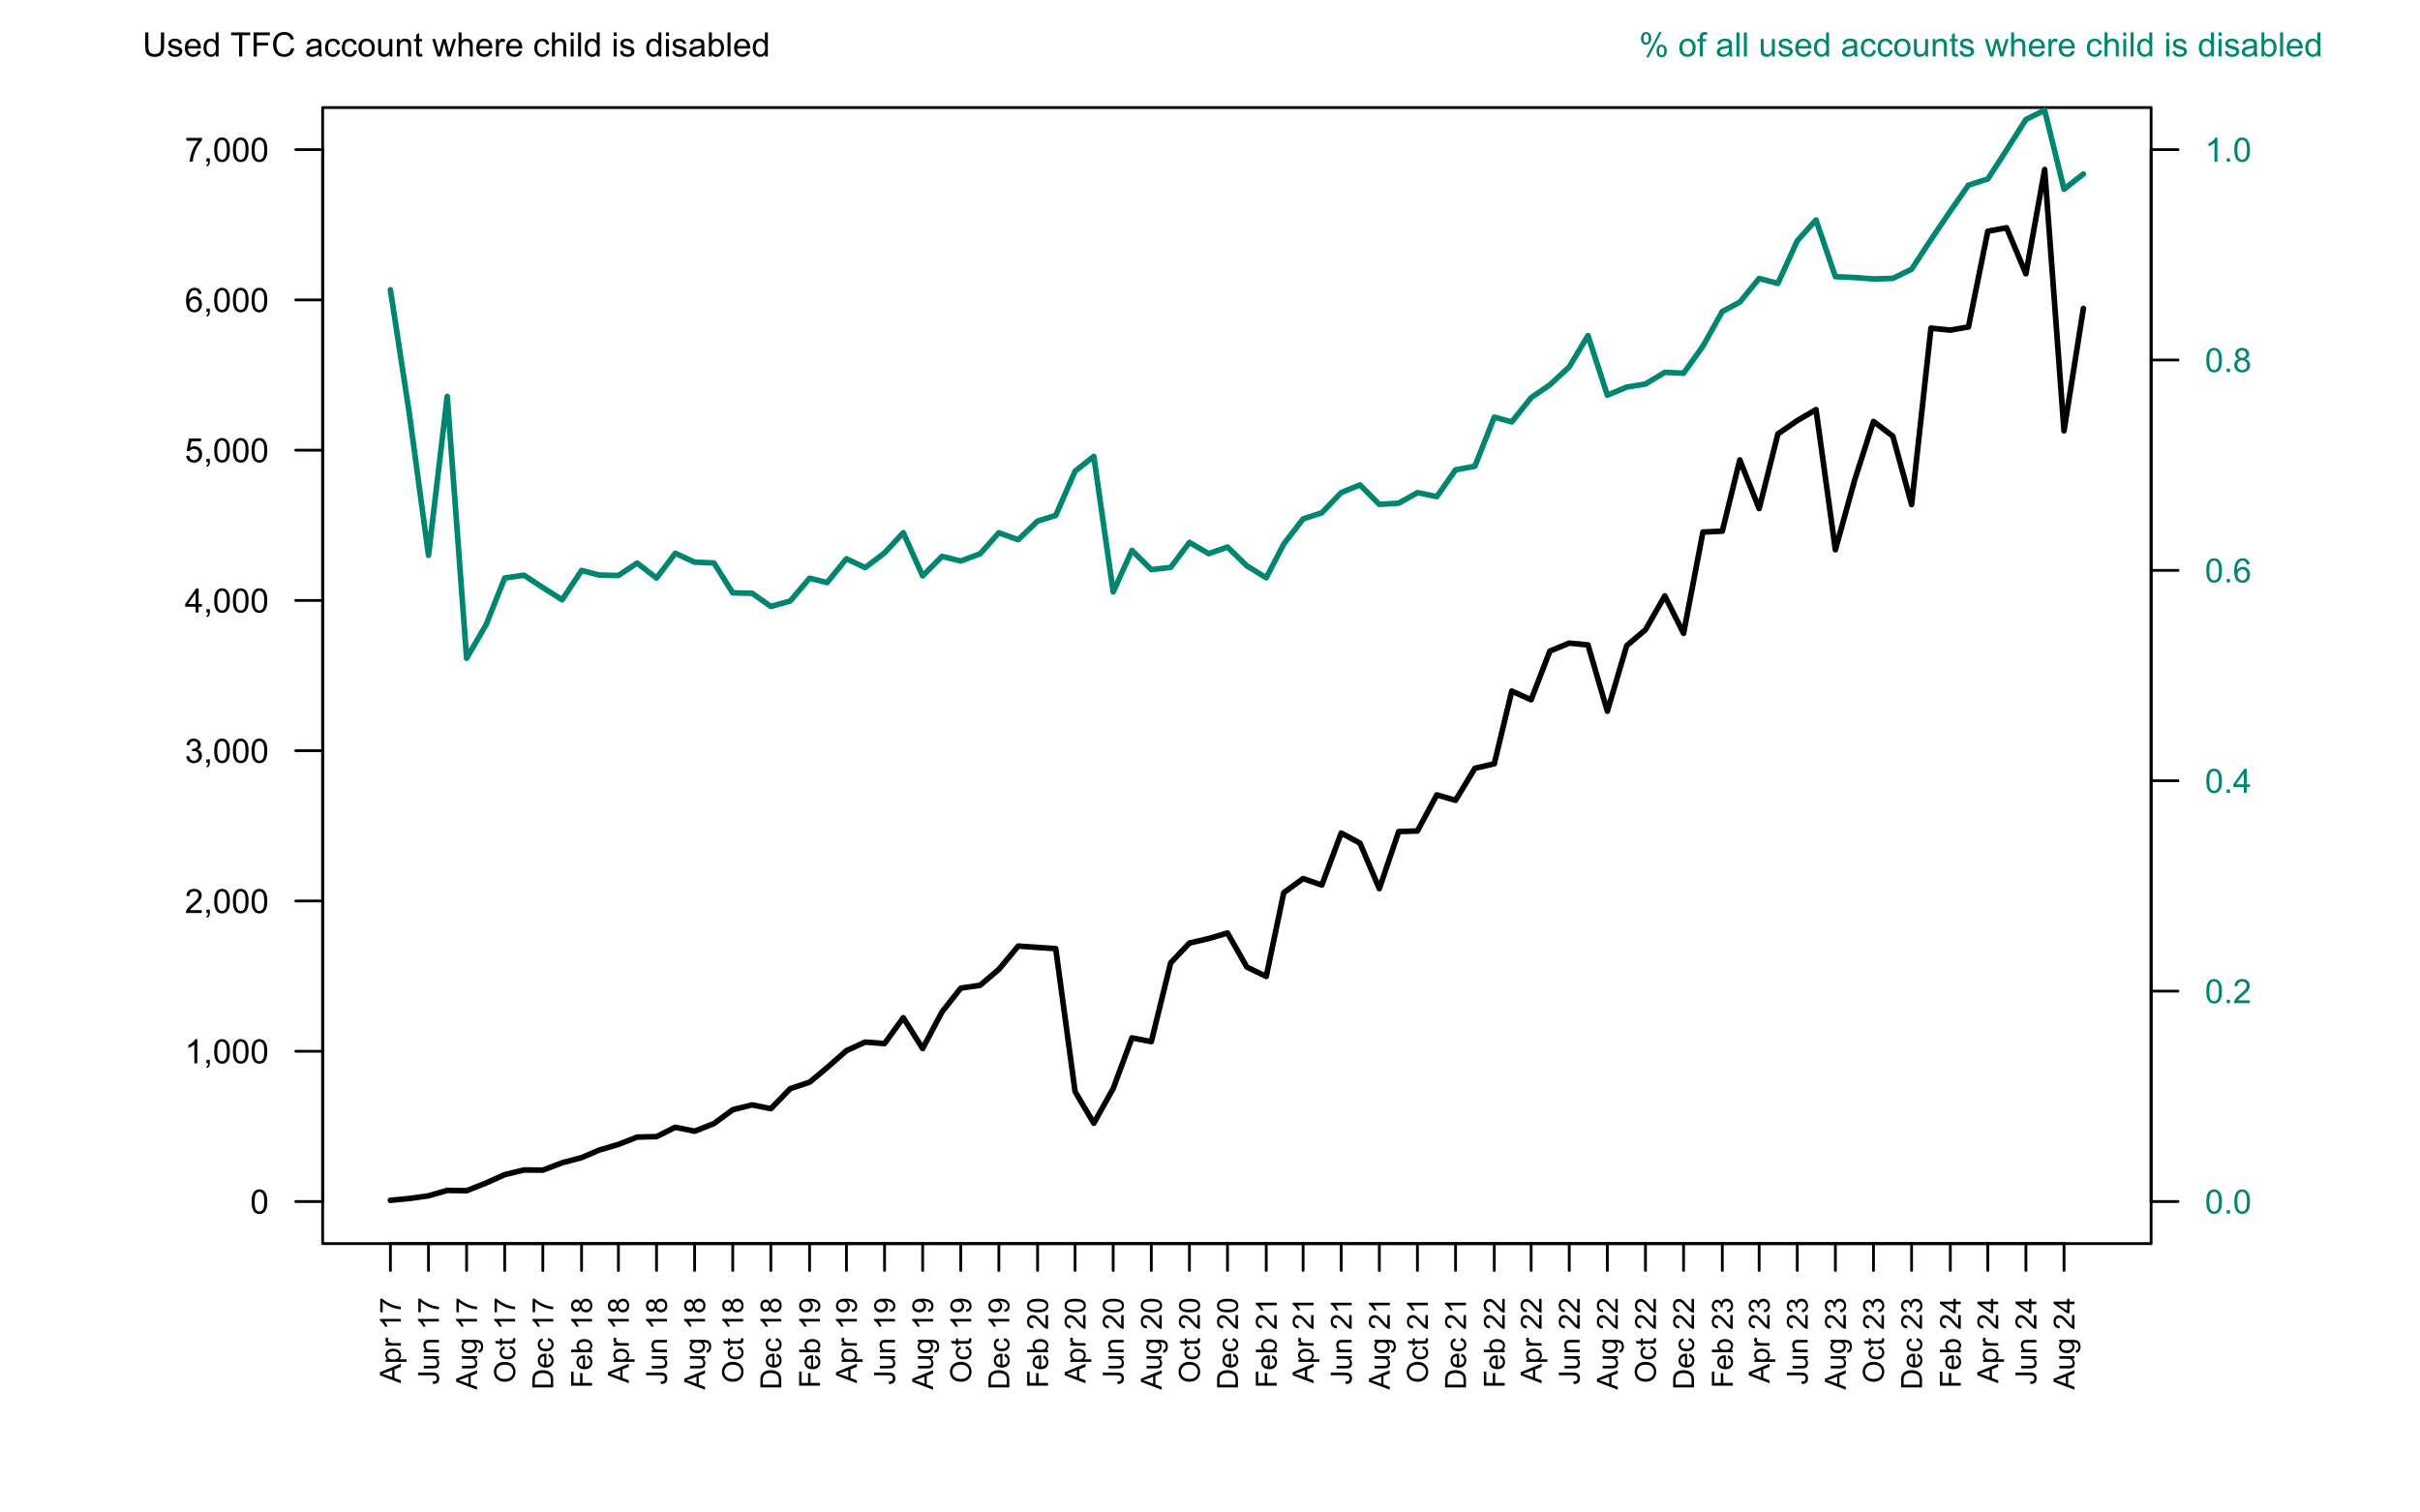 <?xml version="1.0" encoding="UTF-8"?>
<svg xmlns="http://www.w3.org/2000/svg" xmlns:xlink="http://www.w3.org/1999/xlink" width="648pt" height="405pt" viewBox="0 0 648 405" version="1.1">
<defs>
<g>
<symbol overflow="visible" id="glyph0-0">
<path style="stroke:none;" d="M 1.125 0 L 1.125 -5.625 L 5.625 -5.625 L 5.625 0 Z M 1.266 -0.141 L 5.484 -0.141 L 5.484 -5.484 L 1.266 -5.484 Z M 1.266 -0.141 "/>
</symbol>
<symbol overflow="visible" id="glyph0-1">
<path style="stroke:none;" d="M 0.375 -3.176 C 0.375 -3.938 0.453 -4.551 0.609 -5.016 C 0.766 -5.477 0.996 -5.832 1.305 -6.09 C 1.613 -6.34 2.004 -6.469 2.473 -6.469 C 2.816 -6.469 3.117 -6.398 3.383 -6.258 C 3.641 -6.117 3.855 -5.914 4.027 -5.656 C 4.195 -5.391 4.332 -5.074 4.43 -4.699 C 4.523 -4.324 4.57 -3.816 4.574 -3.176 C 4.57 -2.418 4.492 -1.805 4.34 -1.344 C 4.184 -0.875 3.953 -0.52 3.645 -0.27 C 3.332 -0.02 2.941 0.105 2.473 0.109 C 1.852 0.105 1.363 -0.113 1.012 -0.559 C 0.586 -1.09 0.375 -1.965 0.375 -3.176 Z M 1.188 -3.176 C 1.184 -2.117 1.309 -1.41 1.559 -1.062 C 1.805 -0.711 2.109 -0.539 2.473 -0.539 C 2.836 -0.539 3.141 -0.715 3.391 -1.066 C 3.637 -1.418 3.762 -2.121 3.762 -3.176 C 3.762 -4.238 3.637 -4.941 3.391 -5.289 C 3.141 -5.637 2.832 -5.812 2.465 -5.812 C 2.102 -5.812 1.812 -5.656 1.594 -5.352 C 1.32 -4.957 1.184 -4.234 1.188 -3.176 Z M 1.188 -3.176 "/>
</symbol>
<symbol overflow="visible" id="glyph0-2">
<path style="stroke:none;" d="M 3.352 0 L 2.562 0 L 2.562 -5.039 C 2.367 -4.859 2.117 -4.676 1.812 -4.496 C 1.5 -4.309 1.223 -4.172 0.98 -4.086 L 0.98 -4.852 C 1.418 -5.059 1.805 -5.309 2.141 -5.605 C 2.469 -5.898 2.703 -6.188 2.844 -6.469 L 3.352 -6.469 Z M 3.352 0 "/>
</symbol>
<symbol overflow="visible" id="glyph0-3">
<path style="stroke:none;" d="M 0.801 0 L 0.801 -0.902 L 1.699 -0.902 L 1.699 0 C 1.699 0.328 1.641 0.594 1.523 0.801 C 1.406 1.004 1.219 1.16 0.969 1.273 L 0.746 0.938 C 0.91 0.863 1.035 0.754 1.113 0.613 C 1.191 0.469 1.234 0.266 1.25 0 Z M 0.801 0 "/>
</symbol>
<symbol overflow="visible" id="glyph0-4">
<path style="stroke:none;" d="M 4.531 -0.762 L 4.531 0 L 0.273 0 C 0.266 -0.188 0.297 -0.371 0.363 -0.551 C 0.473 -0.84 0.645 -1.125 0.883 -1.406 C 1.121 -1.688 1.469 -2.012 1.922 -2.383 C 2.617 -2.953 3.09 -3.406 3.34 -3.746 C 3.586 -4.078 3.707 -4.398 3.711 -4.699 C 3.707 -5.012 3.594 -5.273 3.371 -5.488 C 3.145 -5.703 2.855 -5.812 2.496 -5.812 C 2.113 -5.812 1.809 -5.695 1.582 -5.469 C 1.352 -5.238 1.234 -4.926 1.234 -4.523 L 0.422 -4.605 C 0.477 -5.211 0.684 -5.672 1.047 -5.992 C 1.41 -6.309 1.898 -6.469 2.516 -6.469 C 3.129 -6.469 3.617 -6.297 3.98 -5.953 C 4.34 -5.609 4.523 -5.184 4.523 -4.68 C 4.523 -4.418 4.469 -4.164 4.363 -3.918 C 4.258 -3.668 4.082 -3.406 3.84 -3.133 C 3.59 -2.855 3.184 -2.477 2.617 -2 C 2.141 -1.598 1.836 -1.328 1.703 -1.188 C 1.566 -1.043 1.457 -0.902 1.371 -0.762 Z M 4.531 -0.762 "/>
</symbol>
<symbol overflow="visible" id="glyph0-5">
<path style="stroke:none;" d="M 0.379 -1.699 L 1.168 -1.805 C 1.254 -1.355 1.41 -1.031 1.633 -0.836 C 1.848 -0.637 2.113 -0.539 2.43 -0.539 C 2.801 -0.539 3.113 -0.668 3.371 -0.926 C 3.625 -1.184 3.754 -1.504 3.758 -1.887 C 3.754 -2.246 3.637 -2.543 3.402 -2.781 C 3.164 -3.016 2.863 -3.133 2.496 -3.137 C 2.348 -3.133 2.16 -3.105 1.938 -3.051 L 2.027 -3.742 C 2.078 -3.734 2.117 -3.73 2.152 -3.734 C 2.488 -3.73 2.793 -3.82 3.062 -3.996 C 3.332 -4.172 3.469 -4.441 3.469 -4.812 C 3.469 -5.098 3.367 -5.34 3.172 -5.531 C 2.973 -5.723 2.723 -5.816 2.414 -5.82 C 2.105 -5.816 1.848 -5.719 1.645 -5.527 C 1.438 -5.332 1.305 -5.043 1.25 -4.656 L 0.457 -4.797 C 0.551 -5.324 0.77 -5.734 1.113 -6.031 C 1.457 -6.32 1.883 -6.469 2.395 -6.469 C 2.742 -6.469 3.066 -6.391 3.363 -6.242 C 3.66 -6.086 3.887 -5.883 4.043 -5.625 C 4.199 -5.363 4.277 -5.086 4.281 -4.793 C 4.277 -4.512 4.203 -4.258 4.055 -4.031 C 3.906 -3.805 3.684 -3.621 3.391 -3.488 C 3.77 -3.398 4.066 -3.219 4.281 -2.941 C 4.488 -2.664 4.594 -2.316 4.598 -1.902 C 4.594 -1.336 4.387 -0.859 3.98 -0.473 C 3.566 -0.082 3.051 0.109 2.426 0.113 C 1.859 0.109 1.387 -0.055 1.016 -0.391 C 0.641 -0.727 0.43 -1.164 0.379 -1.699 Z M 0.379 -1.699 "/>
</symbol>
<symbol overflow="visible" id="glyph0-6">
<path style="stroke:none;" d="M 2.91 0 L 2.91 -1.543 L 0.113 -1.543 L 0.113 -2.266 L 3.055 -6.441 L 3.699 -6.441 L 3.699 -2.266 L 4.57 -2.266 L 4.57 -1.543 L 3.699 -1.543 L 3.699 0 Z M 2.91 -2.266 L 2.91 -5.172 L 0.891 -2.266 Z M 2.91 -2.266 "/>
</symbol>
<symbol overflow="visible" id="glyph0-7">
<path style="stroke:none;" d="M 0.375 -1.688 L 1.203 -1.758 C 1.262 -1.352 1.406 -1.047 1.633 -0.844 C 1.855 -0.641 2.125 -0.539 2.445 -0.539 C 2.82 -0.539 3.145 -0.68 3.41 -0.969 C 3.672 -1.254 3.801 -1.637 3.805 -2.113 C 3.801 -2.562 3.676 -2.918 3.426 -3.18 C 3.172 -3.441 2.84 -3.574 2.43 -3.574 C 2.172 -3.574 1.941 -3.516 1.738 -3.398 C 1.531 -3.281 1.371 -3.129 1.258 -2.949 L 0.516 -3.047 L 1.137 -6.355 L 4.344 -6.355 L 4.344 -5.598 L 1.77 -5.598 L 1.422 -3.867 C 1.809 -4.137 2.215 -4.27 2.641 -4.273 C 3.199 -4.27 3.672 -4.074 4.062 -3.688 C 4.445 -3.293 4.641 -2.793 4.645 -2.184 C 4.641 -1.598 4.473 -1.094 4.137 -0.672 C 3.723 -0.152 3.156 0.105 2.445 0.109 C 1.852 0.105 1.375 -0.055 1.008 -0.383 C 0.637 -0.707 0.426 -1.145 0.375 -1.688 Z M 0.375 -1.688 "/>
</symbol>
<symbol overflow="visible" id="glyph0-8">
<path style="stroke:none;" d="M 4.477 -4.863 L 3.691 -4.805 C 3.621 -5.113 3.52 -5.336 3.391 -5.48 C 3.176 -5.703 2.914 -5.816 2.602 -5.82 C 2.348 -5.816 2.125 -5.746 1.938 -5.609 C 1.684 -5.422 1.488 -5.156 1.348 -4.812 C 1.203 -4.461 1.129 -3.965 1.125 -3.32 C 1.312 -3.609 1.543 -3.824 1.824 -3.969 C 2.098 -4.105 2.387 -4.176 2.688 -4.18 C 3.215 -4.176 3.664 -3.984 4.035 -3.598 C 4.406 -3.207 4.594 -2.703 4.594 -2.094 C 4.594 -1.684 4.504 -1.309 4.332 -0.965 C 4.152 -0.617 3.914 -0.352 3.613 -0.168 C 3.305 0.016 2.957 0.105 2.574 0.109 C 1.91 0.105 1.375 -0.133 0.961 -0.617 C 0.547 -1.098 0.34 -1.898 0.34 -3.016 C 0.34 -4.258 0.566 -5.164 1.027 -5.73 C 1.426 -6.223 1.969 -6.469 2.648 -6.469 C 3.156 -6.469 3.57 -6.324 3.895 -6.043 C 4.219 -5.754 4.414 -5.363 4.477 -4.863 Z M 1.25 -2.086 C 1.246 -1.812 1.305 -1.551 1.422 -1.305 C 1.535 -1.051 1.695 -0.859 1.906 -0.734 C 2.109 -0.602 2.328 -0.539 2.562 -0.539 C 2.891 -0.539 3.18 -0.672 3.422 -0.941 C 3.664 -1.211 3.785 -1.578 3.785 -2.043 C 3.785 -2.484 3.664 -2.836 3.426 -3.094 C 3.188 -3.352 2.891 -3.48 2.531 -3.48 C 2.172 -3.48 1.867 -3.352 1.621 -3.094 C 1.371 -2.836 1.246 -2.5 1.25 -2.086 Z M 1.25 -2.086 "/>
</symbol>
<symbol overflow="visible" id="glyph0-9">
<path style="stroke:none;" d="M 0.426 -5.598 L 0.426 -6.359 L 4.598 -6.359 L 4.598 -5.742 C 4.184 -5.305 3.777 -4.723 3.375 -4.004 C 2.973 -3.277 2.66 -2.535 2.445 -1.77 C 2.281 -1.23 2.18 -0.641 2.141 0 L 1.328 0 C 1.332 -0.508 1.43 -1.117 1.625 -1.836 C 1.812 -2.551 2.086 -3.246 2.445 -3.914 C 2.797 -4.578 3.176 -5.137 3.582 -5.598 Z M 0.426 -5.598 "/>
</symbol>
<symbol overflow="visible" id="glyph0-10">
<path style="stroke:none;" d="M 4.922 -6.441 L 5.773 -6.441 L 5.773 -2.719 C 5.77 -2.07 5.699 -1.555 5.555 -1.176 C 5.406 -0.793 5.141 -0.484 4.762 -0.246 C 4.375 -0.012 3.875 0.105 3.258 0.109 C 2.652 0.105 2.156 0.004 1.773 -0.203 C 1.387 -0.41 1.113 -0.711 0.953 -1.105 C 0.785 -1.496 0.703 -2.035 0.707 -2.719 L 0.707 -6.441 L 1.559 -6.441 L 1.559 -2.727 C 1.559 -2.164 1.609 -1.754 1.715 -1.488 C 1.816 -1.223 1.996 -1.016 2.25 -0.875 C 2.504 -0.727 2.812 -0.656 3.18 -0.66 C 3.805 -0.656 4.25 -0.797 4.52 -1.086 C 4.785 -1.367 4.922 -1.914 4.922 -2.727 Z M 4.922 -6.441 "/>
</symbol>
<symbol overflow="visible" id="glyph0-11">
<path style="stroke:none;" d="M 0.277 -1.395 L 1.059 -1.516 C 1.102 -1.199 1.223 -0.961 1.426 -0.797 C 1.621 -0.629 1.902 -0.543 2.266 -0.547 C 2.629 -0.543 2.898 -0.617 3.074 -0.766 C 3.25 -0.91 3.34 -1.086 3.34 -1.289 C 3.34 -1.465 3.262 -1.605 3.105 -1.711 C 2.996 -1.781 2.727 -1.867 2.297 -1.977 C 1.719 -2.117 1.316 -2.246 1.094 -2.355 C 0.867 -2.465 0.695 -2.613 0.582 -2.801 C 0.465 -2.988 0.41 -3.195 0.41 -3.43 C 0.41 -3.633 0.457 -3.824 0.551 -4.004 C 0.645 -4.18 0.773 -4.328 0.941 -4.445 C 1.062 -4.535 1.23 -4.613 1.441 -4.676 C 1.652 -4.738 1.879 -4.77 2.125 -4.773 C 2.488 -4.77 2.809 -4.715 3.09 -4.613 C 3.363 -4.504 3.57 -4.363 3.703 -4.184 C 3.836 -4.004 3.926 -3.762 3.977 -3.461 L 3.203 -3.359 C 3.168 -3.594 3.066 -3.781 2.898 -3.918 C 2.727 -4.051 2.488 -4.117 2.184 -4.121 C 1.82 -4.117 1.562 -4.059 1.406 -3.941 C 1.25 -3.82 1.172 -3.68 1.172 -3.52 C 1.172 -3.414 1.203 -3.32 1.27 -3.242 C 1.332 -3.156 1.434 -3.086 1.574 -3.031 C 1.648 -3 1.883 -2.934 2.273 -2.828 C 2.828 -2.676 3.215 -2.555 3.441 -2.461 C 3.66 -2.367 3.836 -2.227 3.961 -2.047 C 4.086 -1.859 4.148 -1.637 4.152 -1.371 C 4.148 -1.105 4.07 -0.855 3.922 -0.625 C 3.766 -0.391 3.543 -0.211 3.254 -0.086 C 2.961 0.043 2.637 0.105 2.273 0.105 C 1.664 0.105 1.199 -0.02 0.887 -0.27 C 0.566 -0.52 0.363 -0.895 0.277 -1.395 Z M 0.277 -1.395 "/>
</symbol>
<symbol overflow="visible" id="glyph0-12">
<path style="stroke:none;" d="M 3.789 -1.504 L 4.605 -1.402 C 4.477 -0.922 4.238 -0.551 3.891 -0.289 C 3.539 -0.023 3.094 0.105 2.555 0.105 C 1.871 0.105 1.328 -0.102 0.93 -0.523 C 0.527 -0.941 0.328 -1.531 0.328 -2.293 C 0.328 -3.074 0.527 -3.684 0.934 -4.121 C 1.336 -4.551 1.863 -4.77 2.508 -4.773 C 3.133 -4.77 3.641 -4.559 4.039 -4.137 C 4.43 -3.711 4.629 -3.113 4.633 -2.344 C 4.629 -2.297 4.629 -2.227 4.629 -2.133 L 1.148 -2.133 C 1.176 -1.617 1.32 -1.223 1.582 -0.953 C 1.84 -0.68 2.164 -0.543 2.559 -0.547 C 2.844 -0.543 3.09 -0.621 3.301 -0.773 C 3.504 -0.922 3.668 -1.164 3.789 -1.504 Z M 1.191 -2.781 L 3.797 -2.781 C 3.758 -3.172 3.656 -3.465 3.5 -3.664 C 3.242 -3.965 2.918 -4.117 2.52 -4.121 C 2.152 -4.117 1.844 -3.996 1.602 -3.754 C 1.352 -3.508 1.215 -3.184 1.191 -2.781 Z M 1.191 -2.781 "/>
</symbol>
<symbol overflow="visible" id="glyph0-13">
<path style="stroke:none;" d="M 3.621 0 L 3.621 -0.59 C 3.324 -0.125 2.887 0.105 2.316 0.105 C 1.941 0.105 1.602 0.004 1.289 -0.199 C 0.977 -0.402 0.734 -0.688 0.562 -1.059 C 0.391 -1.426 0.305 -1.848 0.309 -2.328 C 0.305 -2.789 0.383 -3.211 0.539 -3.594 C 0.695 -3.969 0.926 -4.262 1.238 -4.469 C 1.543 -4.668 1.891 -4.77 2.281 -4.773 C 2.559 -4.77 2.809 -4.711 3.031 -4.594 C 3.25 -4.477 3.43 -4.32 3.57 -4.133 L 3.57 -6.441 L 4.355 -6.441 L 4.355 0 Z M 1.121 -2.328 C 1.117 -1.727 1.242 -1.281 1.496 -0.988 C 1.746 -0.691 2.047 -0.543 2.391 -0.547 C 2.734 -0.543 3.027 -0.684 3.27 -0.969 C 3.512 -1.25 3.633 -1.684 3.633 -2.262 C 3.633 -2.902 3.508 -3.371 3.262 -3.668 C 3.016 -3.965 2.715 -4.113 2.355 -4.117 C 2.004 -4.113 1.707 -3.969 1.473 -3.688 C 1.234 -3.398 1.117 -2.945 1.121 -2.328 Z M 1.121 -2.328 "/>
</symbol>
<symbol overflow="visible" id="glyph0-14">
<path style="stroke:none;" d=""/>
</symbol>
<symbol overflow="visible" id="glyph0-15">
<path style="stroke:none;" d="M 2.332 0 L 2.332 -5.684 L 0.211 -5.684 L 0.211 -6.441 L 5.316 -6.441 L 5.316 -5.684 L 3.188 -5.684 L 3.188 0 Z M 2.332 0 "/>
</symbol>
<symbol overflow="visible" id="glyph0-16">
<path style="stroke:none;" d="M 0.738 0 L 0.738 -6.441 L 5.086 -6.441 L 5.086 -5.684 L 1.59 -5.684 L 1.59 -3.688 L 4.613 -3.688 L 4.613 -2.926 L 1.59 -2.926 L 1.59 0 Z M 0.738 0 "/>
</symbol>
<symbol overflow="visible" id="glyph0-17">
<path style="stroke:none;" d="M 5.289 -2.258 L 6.145 -2.043 C 5.961 -1.34 5.641 -0.805 5.18 -0.441 C 4.715 -0.074 4.145 0.105 3.477 0.109 C 2.777 0.105 2.215 -0.031 1.781 -0.312 C 1.344 -0.594 1.012 -1.004 0.789 -1.543 C 0.559 -2.074 0.445 -2.652 0.449 -3.27 C 0.445 -3.941 0.574 -4.523 0.832 -5.023 C 1.09 -5.52 1.453 -5.898 1.926 -6.16 C 2.398 -6.418 2.918 -6.551 3.488 -6.551 C 4.129 -6.551 4.672 -6.387 5.113 -6.059 C 5.551 -5.73 5.859 -5.27 6.035 -4.676 L 5.195 -4.477 C 5.043 -4.945 4.824 -5.285 4.543 -5.5 C 4.254 -5.715 3.898 -5.824 3.473 -5.824 C 2.977 -5.824 2.562 -5.703 2.23 -5.465 C 1.895 -5.227 1.66 -4.906 1.527 -4.508 C 1.391 -4.105 1.324 -3.695 1.328 -3.273 C 1.324 -2.723 1.402 -2.246 1.566 -1.84 C 1.723 -1.43 1.973 -1.121 2.309 -0.922 C 2.645 -0.719 3.008 -0.621 3.406 -0.621 C 3.879 -0.621 4.285 -0.758 4.617 -1.031 C 4.949 -1.305 5.172 -1.711 5.289 -2.258 Z M 5.289 -2.258 "/>
</symbol>
<symbol overflow="visible" id="glyph0-18">
<path style="stroke:none;" d="M 3.641 -0.574 C 3.344 -0.324 3.062 -0.148 2.793 -0.047 C 2.52 0.055 2.23 0.105 1.922 0.105 C 1.406 0.105 1.012 -0.02 0.738 -0.27 C 0.461 -0.52 0.32 -0.84 0.324 -1.23 C 0.32 -1.457 0.375 -1.664 0.48 -1.855 C 0.582 -2.043 0.715 -2.195 0.887 -2.312 C 1.051 -2.426 1.242 -2.512 1.461 -2.57 C 1.609 -2.609 1.844 -2.648 2.164 -2.688 C 2.797 -2.762 3.27 -2.852 3.574 -2.961 C 3.574 -3.066 3.574 -3.137 3.578 -3.168 C 3.574 -3.488 3.5 -3.715 3.352 -3.852 C 3.148 -4.023 2.848 -4.113 2.453 -4.117 C 2.078 -4.113 1.805 -4.047 1.629 -3.922 C 1.449 -3.789 1.316 -3.559 1.234 -3.23 L 0.461 -3.336 C 0.527 -3.664 0.645 -3.934 0.809 -4.137 C 0.969 -4.34 1.199 -4.496 1.508 -4.605 C 1.809 -4.715 2.164 -4.77 2.566 -4.773 C 2.965 -4.77 3.285 -4.723 3.535 -4.633 C 3.781 -4.535 3.965 -4.418 4.086 -4.277 C 4.199 -4.137 4.281 -3.957 4.332 -3.738 C 4.355 -3.605 4.371 -3.363 4.371 -3.012 L 4.371 -1.957 C 4.371 -1.219 4.387 -0.75 4.422 -0.559 C 4.453 -0.363 4.52 -0.18 4.625 0 L 3.797 0 C 3.711 -0.164 3.656 -0.355 3.641 -0.574 Z M 3.574 -2.344 C 3.285 -2.227 2.852 -2.125 2.281 -2.043 C 1.953 -1.992 1.723 -1.938 1.59 -1.883 C 1.453 -1.82 1.352 -1.738 1.277 -1.629 C 1.203 -1.516 1.164 -1.391 1.168 -1.254 C 1.164 -1.043 1.246 -0.867 1.406 -0.727 C 1.566 -0.586 1.801 -0.516 2.109 -0.516 C 2.414 -0.516 2.684 -0.582 2.922 -0.715 C 3.156 -0.848 3.332 -1.027 3.445 -1.262 C 3.531 -1.438 3.574 -1.703 3.574 -2.051 Z M 3.574 -2.344 "/>
</symbol>
<symbol overflow="visible" id="glyph0-19">
<path style="stroke:none;" d="M 3.641 -1.711 L 4.418 -1.609 C 4.332 -1.07 4.113 -0.648 3.762 -0.348 C 3.41 -0.043 2.98 0.105 2.473 0.105 C 1.832 0.105 1.316 -0.102 0.934 -0.52 C 0.543 -0.938 0.352 -1.535 0.352 -2.316 C 0.352 -2.816 0.434 -3.258 0.602 -3.637 C 0.766 -4.016 1.02 -4.301 1.363 -4.488 C 1.703 -4.676 2.074 -4.77 2.477 -4.773 C 2.98 -4.77 3.395 -4.641 3.723 -4.387 C 4.043 -4.129 4.25 -3.766 4.344 -3.297 L 3.574 -3.176 C 3.496 -3.488 3.363 -3.723 3.184 -3.883 C 2.996 -4.039 2.773 -4.117 2.508 -4.121 C 2.109 -4.117 1.785 -3.977 1.535 -3.691 C 1.285 -3.406 1.16 -2.953 1.164 -2.336 C 1.16 -1.707 1.281 -1.254 1.523 -0.973 C 1.766 -0.688 2.078 -0.543 2.465 -0.547 C 2.773 -0.543 3.031 -0.641 3.242 -0.832 C 3.445 -1.02 3.578 -1.312 3.641 -1.711 Z M 3.641 -1.711 "/>
</symbol>
<symbol overflow="visible" id="glyph0-20">
<path style="stroke:none;" d="M 0.297 -2.332 C 0.293 -3.195 0.535 -3.836 1.02 -4.254 C 1.418 -4.598 1.906 -4.77 2.488 -4.773 C 3.125 -4.77 3.648 -4.559 4.059 -4.141 C 4.465 -3.719 4.668 -3.137 4.672 -2.398 C 4.668 -1.797 4.578 -1.324 4.402 -0.98 C 4.219 -0.633 3.957 -0.367 3.613 -0.18 C 3.266 0.012 2.891 0.105 2.488 0.105 C 1.832 0.105 1.305 -0.102 0.902 -0.523 C 0.496 -0.938 0.293 -1.543 0.297 -2.332 Z M 1.113 -2.332 C 1.113 -1.734 1.242 -1.285 1.504 -0.992 C 1.762 -0.691 2.09 -0.543 2.488 -0.547 C 2.879 -0.543 3.207 -0.691 3.469 -0.992 C 3.727 -1.289 3.855 -1.746 3.859 -2.359 C 3.855 -2.934 3.723 -3.371 3.465 -3.672 C 3.199 -3.965 2.875 -4.113 2.488 -4.117 C 2.09 -4.113 1.762 -3.965 1.504 -3.672 C 1.242 -3.375 1.113 -2.93 1.113 -2.332 Z M 1.113 -2.332 "/>
</symbol>
<symbol overflow="visible" id="glyph0-21">
<path style="stroke:none;" d="M 3.652 0 L 3.652 -0.688 C 3.285 -0.156 2.793 0.105 2.172 0.105 C 1.895 0.105 1.637 0.055 1.398 -0.051 C 1.16 -0.156 0.984 -0.289 0.867 -0.449 C 0.75 -0.609 0.668 -0.805 0.625 -1.039 C 0.59 -1.188 0.574 -1.434 0.574 -1.773 L 0.574 -4.668 L 1.367 -4.668 L 1.367 -2.078 C 1.363 -1.664 1.379 -1.387 1.414 -1.242 C 1.461 -1.031 1.566 -0.867 1.73 -0.75 C 1.887 -0.633 2.086 -0.574 2.328 -0.574 C 2.562 -0.574 2.785 -0.633 2.996 -0.758 C 3.199 -0.875 3.348 -1.043 3.438 -1.254 C 3.523 -1.465 3.566 -1.77 3.57 -2.168 L 3.57 -4.668 L 4.359 -4.668 L 4.359 0 Z M 3.652 0 "/>
</symbol>
<symbol overflow="visible" id="glyph0-22">
<path style="stroke:none;" d="M 0.594 0 L 0.594 -4.668 L 1.305 -4.668 L 1.305 -4.004 C 1.645 -4.512 2.141 -4.77 2.789 -4.773 C 3.07 -4.77 3.328 -4.719 3.566 -4.621 C 3.801 -4.516 3.977 -4.383 4.098 -4.223 C 4.211 -4.055 4.293 -3.859 4.344 -3.641 C 4.367 -3.488 4.383 -3.234 4.387 -2.871 L 4.387 0 L 3.594 0 L 3.594 -2.84 C 3.59 -3.156 3.559 -3.395 3.5 -3.559 C 3.438 -3.715 3.332 -3.844 3.176 -3.941 C 3.02 -4.035 2.836 -4.082 2.625 -4.086 C 2.285 -4.082 1.992 -3.977 1.75 -3.766 C 1.504 -3.551 1.383 -3.145 1.383 -2.547 L 1.383 0 Z M 0.594 0 "/>
</symbol>
<symbol overflow="visible" id="glyph0-23">
<path style="stroke:none;" d="M 2.32 -0.707 L 2.434 -0.008 C 2.207 0.039 2.008 0.059 1.836 0.062 C 1.547 0.059 1.324 0.016 1.168 -0.074 C 1.004 -0.164 0.895 -0.285 0.832 -0.434 C 0.77 -0.582 0.738 -0.891 0.738 -1.367 L 0.738 -4.051 L 0.156 -4.051 L 0.156 -4.668 L 0.738 -4.668 L 0.738 -5.824 L 1.523 -6.297 L 1.523 -4.668 L 2.32 -4.668 L 2.32 -4.051 L 1.523 -4.051 L 1.523 -1.324 C 1.523 -1.098 1.535 -0.949 1.566 -0.887 C 1.59 -0.816 1.637 -0.766 1.703 -0.73 C 1.762 -0.691 1.852 -0.672 1.973 -0.676 C 2.059 -0.672 2.176 -0.684 2.32 -0.707 Z M 2.32 -0.707 "/>
</symbol>
<symbol overflow="visible" id="glyph0-24">
<path style="stroke:none;" d="M 1.453 0 L 0.027 -4.668 L 0.844 -4.668 L 1.586 -1.973 L 1.863 -0.973 C 1.875 -1.02 1.953 -1.34 2.105 -1.934 L 2.848 -4.668 L 3.66 -4.668 L 4.359 -1.961 L 4.594 -1.066 L 4.859 -1.969 L 5.66 -4.668 L 6.43 -4.668 L 4.969 0 L 4.148 0 L 3.406 -2.797 L 3.227 -3.59 L 2.281 0 Z M 1.453 0 "/>
</symbol>
<symbol overflow="visible" id="glyph0-25">
<path style="stroke:none;" d="M 0.594 0 L 0.594 -6.441 L 1.383 -6.441 L 1.383 -4.133 C 1.75 -4.555 2.215 -4.77 2.781 -4.773 C 3.125 -4.77 3.426 -4.699 3.684 -4.566 C 3.938 -4.426 4.121 -4.238 4.23 -4.004 C 4.34 -3.762 4.395 -3.414 4.395 -2.957 L 4.395 0 L 3.602 0 L 3.602 -2.957 C 3.598 -3.352 3.512 -3.641 3.344 -3.82 C 3.172 -4 2.93 -4.09 2.617 -4.09 C 2.379 -4.09 2.16 -4.027 1.957 -3.906 C 1.75 -3.785 1.602 -3.621 1.516 -3.414 C 1.426 -3.203 1.383 -2.918 1.383 -2.555 L 1.383 0 Z M 0.594 0 "/>
</symbol>
<symbol overflow="visible" id="glyph0-26">
<path style="stroke:none;" d="M 0.586 0 L 0.586 -4.668 L 1.297 -4.668 L 1.297 -3.961 C 1.477 -4.289 1.645 -4.504 1.801 -4.613 C 1.949 -4.715 2.121 -4.77 2.309 -4.773 C 2.574 -4.77 2.844 -4.684 3.121 -4.516 L 2.848 -3.785 C 2.652 -3.895 2.457 -3.949 2.266 -3.953 C 2.09 -3.949 1.934 -3.898 1.801 -3.797 C 1.66 -3.695 1.562 -3.551 1.508 -3.367 C 1.414 -3.082 1.371 -2.773 1.375 -2.445 L 1.375 0 Z M 0.586 0 "/>
</symbol>
<symbol overflow="visible" id="glyph0-27">
<path style="stroke:none;" d="M 0.598 -5.531 L 0.598 -6.441 L 1.391 -6.441 L 1.391 -5.531 Z M 0.598 0 L 0.598 -4.668 L 1.391 -4.668 L 1.391 0 Z M 0.598 0 "/>
</symbol>
<symbol overflow="visible" id="glyph0-28">
<path style="stroke:none;" d="M 0.574 0 L 0.574 -6.441 L 1.367 -6.441 L 1.367 0 Z M 0.574 0 "/>
</symbol>
<symbol overflow="visible" id="glyph0-29">
<path style="stroke:none;" d="M 1.324 0 L 0.59 0 L 0.59 -6.441 L 1.379 -6.441 L 1.379 -4.145 C 1.711 -4.559 2.141 -4.77 2.66 -4.773 C 2.945 -4.77 3.215 -4.711 3.473 -4.598 C 3.727 -4.48 3.938 -4.316 4.105 -4.109 C 4.27 -3.898 4.398 -3.648 4.496 -3.352 C 4.586 -3.055 4.633 -2.738 4.637 -2.402 C 4.633 -1.602 4.438 -0.98 4.043 -0.547 C 3.645 -0.109 3.168 0.105 2.617 0.105 C 2.066 0.105 1.637 -0.125 1.324 -0.586 Z M 1.312 -2.367 C 1.312 -1.809 1.387 -1.402 1.543 -1.156 C 1.785 -0.746 2.125 -0.543 2.555 -0.547 C 2.898 -0.543 3.195 -0.695 3.449 -0.996 C 3.699 -1.293 3.824 -1.738 3.828 -2.336 C 3.824 -2.941 3.703 -3.391 3.465 -3.684 C 3.219 -3.973 2.93 -4.117 2.59 -4.121 C 2.242 -4.117 1.941 -3.969 1.691 -3.672 C 1.438 -3.371 1.312 -2.938 1.312 -2.367 Z M 1.312 -2.367 "/>
</symbol>
<symbol overflow="visible" id="glyph0-30">
<path style="stroke:none;" d="M 0.816 0 L 0.816 -0.902 L 1.719 -0.902 L 1.719 0 Z M 0.816 0 "/>
</symbol>
<symbol overflow="visible" id="glyph0-31">
<path style="stroke:none;" d="M 1.59 -3.492 C 1.258 -3.609 1.016 -3.781 0.859 -4.008 C 0.699 -4.23 0.621 -4.496 0.625 -4.809 C 0.621 -5.273 0.789 -5.668 1.129 -5.988 C 1.461 -6.309 1.91 -6.469 2.473 -6.469 C 3.035 -6.469 3.488 -6.305 3.832 -5.977 C 4.176 -5.648 4.348 -5.25 4.348 -4.785 C 4.348 -4.484 4.266 -4.223 4.109 -4.004 C 3.949 -3.777 3.715 -3.609 3.398 -3.492 C 3.793 -3.363 4.094 -3.152 4.301 -2.867 C 4.504 -2.578 4.605 -2.238 4.609 -1.84 C 4.605 -1.289 4.41 -0.824 4.023 -0.453 C 3.633 -0.078 3.121 0.105 2.488 0.109 C 1.852 0.105 1.34 -0.078 0.949 -0.453 C 0.559 -0.828 0.363 -1.301 0.363 -1.863 C 0.363 -2.281 0.469 -2.629 0.68 -2.914 C 0.891 -3.195 1.191 -3.391 1.59 -3.492 Z M 1.434 -4.836 C 1.43 -4.523 1.527 -4.273 1.727 -4.086 C 1.922 -3.891 2.176 -3.797 2.492 -3.797 C 2.793 -3.797 3.043 -3.891 3.238 -4.082 C 3.43 -4.273 3.527 -4.508 3.531 -4.789 C 3.527 -5.078 3.426 -5.324 3.23 -5.523 C 3.027 -5.719 2.781 -5.816 2.484 -5.82 C 2.18 -5.816 1.926 -5.719 1.73 -5.527 C 1.527 -5.332 1.43 -5.102 1.434 -4.836 Z M 1.18 -1.859 C 1.176 -1.629 1.23 -1.41 1.34 -1.203 C 1.445 -0.988 1.605 -0.824 1.816 -0.711 C 2.027 -0.594 2.254 -0.539 2.496 -0.539 C 2.871 -0.539 3.18 -0.66 3.43 -0.902 C 3.672 -1.145 3.797 -1.453 3.801 -1.832 C 3.797 -2.211 3.668 -2.527 3.418 -2.777 C 3.16 -3.027 2.844 -3.152 2.469 -3.152 C 2.094 -3.152 1.785 -3.027 1.543 -2.781 C 1.297 -2.535 1.176 -2.227 1.18 -1.859 Z M 1.18 -1.859 "/>
</symbol>
<symbol overflow="visible" id="glyph0-32">
<path style="stroke:none;" d="M 0.523 -4.895 C 0.52 -5.352 0.637 -5.742 0.871 -6.066 C 1.102 -6.387 1.438 -6.551 1.875 -6.551 C 2.281 -6.551 2.613 -6.406 2.879 -6.117 C 3.141 -5.828 3.273 -5.402 3.277 -4.848 C 3.273 -4.301 3.141 -3.883 2.875 -3.59 C 2.605 -3.293 2.277 -3.145 1.887 -3.148 C 1.496 -3.145 1.168 -3.289 0.91 -3.582 C 0.648 -3.867 0.52 -4.305 0.523 -4.895 Z M 1.898 -6.008 C 1.703 -6.004 1.539 -5.918 1.406 -5.75 C 1.273 -5.578 1.207 -5.27 1.211 -4.816 C 1.207 -4.402 1.273 -4.109 1.41 -3.941 C 1.539 -3.773 1.703 -3.691 1.898 -3.691 C 2.094 -3.691 2.258 -3.773 2.391 -3.945 C 2.523 -4.113 2.59 -4.426 2.59 -4.879 C 2.59 -5.289 2.523 -5.582 2.391 -5.754 C 2.258 -5.922 2.094 -6.004 1.898 -6.008 Z M 1.902 0.238 L 5.426 -6.551 L 6.07 -6.551 L 2.559 0.238 Z M 4.688 -1.512 C 4.688 -1.973 4.801 -2.363 5.035 -2.688 C 5.262 -3.004 5.602 -3.164 6.047 -3.168 C 6.449 -3.164 6.781 -3.02 7.051 -2.734 C 7.312 -2.445 7.445 -2.023 7.449 -1.465 C 7.445 -0.918 7.312 -0.496 7.047 -0.203 C 6.777 0.09 6.445 0.234 6.051 0.238 C 5.66 0.234 5.336 0.09 5.078 -0.199 C 4.816 -0.488 4.688 -0.926 4.688 -1.512 Z M 6.07 -2.625 C 5.867 -2.625 5.699 -2.539 5.574 -2.367 C 5.441 -2.195 5.379 -1.883 5.379 -1.434 C 5.379 -1.02 5.441 -0.73 5.574 -0.562 C 5.703 -0.391 5.867 -0.305 6.062 -0.309 C 6.262 -0.305 6.43 -0.391 6.562 -0.562 C 6.691 -0.73 6.754 -1.039 6.758 -1.492 C 6.754 -1.906 6.688 -2.199 6.559 -2.371 C 6.426 -2.539 6.266 -2.625 6.07 -2.625 Z M 6.07 -2.625 "/>
</symbol>
<symbol overflow="visible" id="glyph0-33">
<path style="stroke:none;" d="M 0.781 0 L 0.781 -4.051 L 0.082 -4.051 L 0.082 -4.668 L 0.781 -4.668 L 0.781 -5.164 C 0.777 -5.473 0.809 -5.707 0.867 -5.863 C 0.941 -6.066 1.074 -6.23 1.266 -6.359 C 1.457 -6.484 1.727 -6.551 2.074 -6.551 C 2.293 -6.551 2.539 -6.523 2.812 -6.473 L 2.695 -5.781 C 2.531 -5.809 2.375 -5.824 2.227 -5.828 C 1.984 -5.824 1.812 -5.773 1.719 -5.672 C 1.617 -5.57 1.57 -5.379 1.57 -5.098 L 1.57 -4.668 L 2.477 -4.668 L 2.477 -4.051 L 1.57 -4.051 L 1.57 0 Z M 0.781 0 "/>
</symbol>
<symbol overflow="visible" id="glyph1-0">
<path style="stroke:none;" d="M 0 -0.977 L -4.875 -0.977 L -4.875 -4.875 L 0 -4.875 Z M -0.121 -1.098 L -0.121 -4.754 L -4.754 -4.754 L -4.754 -1.098 Z M -0.121 -1.098 "/>
</symbol>
<symbol overflow="visible" id="glyph1-1">
<path style="stroke:none;" d="M 0 0.012 L -5.582 -2.133 L -5.582 -2.93 L 0 -5.215 L 0 -4.371 L -1.691 -3.723 L -1.691 -1.387 L 0 -0.773 Z M -2.293 -1.602 L -2.293 -3.492 L -3.84 -2.91 C -4.305 -2.73 -4.691 -2.598 -4.996 -2.516 C -4.637 -2.438 -4.281 -2.336 -3.93 -2.211 Z M -2.293 -1.602 "/>
</symbol>
<symbol overflow="visible" id="glyph1-2">
<path style="stroke:none;" d="M 1.551 -0.516 L -4.043 -0.516 L -4.043 -1.141 L -3.52 -1.141 C -3.723 -1.285 -3.875 -1.449 -3.98 -1.637 C -4.082 -1.816 -4.137 -2.043 -4.137 -2.312 C -4.137 -2.652 -4.047 -2.957 -3.867 -3.223 C -3.688 -3.488 -3.438 -3.688 -3.117 -3.824 C -2.793 -3.957 -2.438 -4.023 -2.055 -4.027 C -1.637 -4.023 -1.262 -3.949 -0.934 -3.805 C -0.598 -3.652 -0.344 -3.438 -0.172 -3.156 C 0.004 -2.871 0.086 -2.574 0.09 -2.262 C 0.086 -2.031 0.043 -1.824 -0.055 -1.645 C -0.148 -1.461 -0.27 -1.312 -0.418 -1.199 L 1.551 -1.199 Z M -2 -1.137 C -1.477 -1.137 -1.094 -1.238 -0.844 -1.449 C -0.594 -1.656 -0.469 -1.914 -0.473 -2.215 C -0.469 -2.52 -0.598 -2.777 -0.859 -2.996 C -1.113 -3.211 -1.512 -3.32 -2.055 -3.324 C -2.566 -3.32 -2.953 -3.215 -3.211 -3.004 C -3.469 -2.789 -3.598 -2.535 -3.598 -2.246 C -3.598 -1.949 -3.461 -1.691 -3.188 -1.473 C -2.914 -1.246 -2.516 -1.137 -2 -1.137 Z M -2 -1.137 "/>
</symbol>
<symbol overflow="visible" id="glyph1-3">
<path style="stroke:none;" d="M 0 -0.508 L -4.043 -0.508 L -4.043 -1.125 L -3.43 -1.125 C -3.715 -1.281 -3.906 -1.426 -4 -1.559 C -4.09 -1.691 -4.137 -1.836 -4.137 -2 C -4.137 -2.227 -4.062 -2.461 -3.914 -2.703 L -3.277 -2.469 C -3.375 -2.297 -3.426 -2.129 -3.43 -1.965 C -3.426 -1.812 -3.383 -1.68 -3.293 -1.562 C -3.199 -1.441 -3.074 -1.355 -2.918 -1.305 C -2.672 -1.227 -2.402 -1.188 -2.117 -1.191 L 0 -1.191 Z M 0 -0.508 "/>
</symbol>
<symbol overflow="visible" id="glyph1-4">
<path style="stroke:none;" d=""/>
</symbol>
<symbol overflow="visible" id="glyph1-5">
<path style="stroke:none;" d="M 0 -2.906 L 0 -2.219 L -4.367 -2.219 C -4.207 -2.051 -4.051 -1.836 -3.895 -1.57 C -3.734 -1.301 -3.617 -1.059 -3.543 -0.848 L -4.203 -0.848 C -4.383 -1.23 -4.602 -1.566 -4.859 -1.855 C -5.113 -2.141 -5.363 -2.344 -5.605 -2.465 L -5.605 -2.906 Z M 0 -2.906 "/>
</symbol>
<symbol overflow="visible" id="glyph1-6">
<path style="stroke:none;" d="M -4.852 -0.371 L -5.512 -0.371 L -5.512 -3.984 L -4.977 -3.984 C -4.594 -3.625 -4.094 -3.27 -3.469 -2.926 C -2.84 -2.574 -2.195 -2.305 -1.535 -2.117 C -1.066 -1.977 -0.555 -1.891 0 -1.855 L 0 -1.148 C -0.438 -1.156 -0.965 -1.242 -1.59 -1.406 C -2.207 -1.57 -2.809 -1.805 -3.391 -2.117 C -3.965 -2.422 -4.453 -2.754 -4.852 -3.105 Z M -4.852 -0.371 "/>
</symbol>
<symbol overflow="visible" id="glyph1-7">
<path style="stroke:none;" d="M -1.586 -0.227 L -1.676 -0.891 C -1.246 -0.906 -0.953 -0.984 -0.797 -1.129 C -0.641 -1.27 -0.562 -1.469 -0.562 -1.723 C -0.562 -1.906 -0.605 -2.062 -0.691 -2.199 C -0.777 -2.332 -0.891 -2.426 -1.039 -2.477 C -1.18 -2.527 -1.414 -2.555 -1.738 -2.555 L -5.582 -2.555 L -5.582 -3.293 L -1.777 -3.293 C -1.309 -3.293 -0.949 -3.234 -0.691 -3.125 C -0.434 -3.008 -0.238 -2.828 -0.105 -2.586 C 0.027 -2.336 0.094 -2.051 0.094 -1.727 C 0.094 -1.234 -0.047 -0.859 -0.328 -0.602 C -0.609 -0.34 -1.027 -0.215 -1.586 -0.227 Z M -1.586 -0.227 "/>
</symbol>
<symbol overflow="visible" id="glyph1-8">
<path style="stroke:none;" d="M 0 -3.164 L -0.594 -3.164 C -0.137 -2.848 0.086 -2.418 0.09 -1.883 C 0.086 -1.641 0.043 -1.418 -0.047 -1.211 C -0.137 -1.004 -0.25 -0.852 -0.391 -0.75 C -0.527 -0.648 -0.695 -0.578 -0.898 -0.539 C -1.031 -0.512 -1.246 -0.496 -1.539 -0.5 L -4.043 -0.5 L -4.043 -1.184 L -1.801 -1.184 C -1.441 -1.184 -1.203 -1.195 -1.078 -1.227 C -0.898 -1.266 -0.754 -1.359 -0.652 -1.5 C -0.547 -1.641 -0.496 -1.812 -0.5 -2.02 C -0.496 -2.223 -0.551 -2.414 -0.656 -2.598 C -0.762 -2.773 -0.902 -2.902 -1.086 -2.98 C -1.266 -3.055 -1.531 -3.094 -1.879 -3.094 L -4.043 -3.094 L -4.043 -3.777 L 0 -3.777 Z M 0 -3.164 "/>
</symbol>
<symbol overflow="visible" id="glyph1-9">
<path style="stroke:none;" d="M 0 -0.516 L -4.043 -0.516 L -4.043 -1.133 L -3.469 -1.133 C -3.914 -1.426 -4.137 -1.855 -4.137 -2.418 C -4.137 -2.66 -4.09 -2.883 -4.004 -3.09 C -3.914 -3.293 -3.801 -3.449 -3.66 -3.551 C -3.516 -3.652 -3.348 -3.723 -3.152 -3.762 C -3.027 -3.785 -2.805 -3.797 -2.488 -3.801 L 0 -3.801 L 0 -3.117 L -2.461 -3.117 C -2.738 -3.117 -2.945 -3.09 -3.086 -3.035 C -3.223 -2.98 -3.332 -2.883 -3.418 -2.75 C -3.496 -2.609 -3.539 -2.453 -3.543 -2.273 C -3.539 -1.98 -3.445 -1.727 -3.262 -1.516 C -3.074 -1.301 -2.723 -1.195 -2.211 -1.199 L 0 -1.199 Z M 0 -0.516 "/>
</symbol>
<symbol overflow="visible" id="glyph1-10">
<path style="stroke:none;" d="M 0.336 -0.387 L 0.434 -1.055 C 0.637 -1.082 0.785 -1.16 0.883 -1.289 C 1.008 -1.457 1.07 -1.688 1.074 -1.984 C 1.07 -2.301 1.008 -2.547 0.883 -2.719 C 0.754 -2.891 0.578 -3.008 0.352 -3.07 C 0.211 -3.105 -0.082 -3.121 -0.531 -3.121 C -0.176 -2.816 0 -2.441 0 -2 C 0 -1.438 -0.199 -1.008 -0.602 -0.707 C -1 -0.398 -1.48 -0.246 -2.047 -0.25 C -2.43 -0.246 -2.785 -0.316 -3.113 -0.461 C -3.434 -0.598 -3.688 -0.801 -3.867 -1.066 C -4.047 -1.332 -4.137 -1.645 -4.137 -2.004 C -4.137 -2.48 -3.941 -2.871 -3.559 -3.184 L -4.043 -3.184 L -4.043 -3.816 L -0.547 -3.816 C 0.082 -3.812 0.523 -3.75 0.789 -3.621 C 1.051 -3.492 1.258 -3.289 1.41 -3.012 C 1.562 -2.734 1.641 -2.391 1.641 -1.988 C 1.641 -1.504 1.531 -1.117 1.316 -0.82 C 1.098 -0.523 0.77 -0.379 0.336 -0.387 Z M -2.094 -0.957 C -1.559 -0.953 -1.172 -1.059 -0.93 -1.273 C -0.684 -1.48 -0.562 -1.746 -0.566 -2.062 C -0.562 -2.375 -0.684 -2.637 -0.93 -2.855 C -1.172 -3.066 -1.551 -3.176 -2.07 -3.176 C -2.562 -3.176 -2.938 -3.062 -3.191 -2.844 C -3.441 -2.621 -3.566 -2.359 -3.57 -2.055 C -3.566 -1.746 -3.441 -1.488 -3.195 -1.277 C -2.945 -1.062 -2.578 -0.953 -2.094 -0.957 Z M -2.094 -0.957 "/>
</symbol>
<symbol overflow="visible" id="glyph1-11">
<path style="stroke:none;" d="M -2.719 -0.379 C -3.645 -0.375 -4.367 -0.625 -4.895 -1.125 C -5.418 -1.621 -5.684 -2.262 -5.684 -3.051 C -5.684 -3.562 -5.559 -4.027 -5.312 -4.445 C -5.066 -4.855 -4.723 -5.172 -4.281 -5.391 C -3.84 -5.605 -3.34 -5.711 -2.785 -5.715 C -2.215 -5.711 -1.707 -5.598 -1.262 -5.371 C -0.812 -5.141 -0.477 -4.816 -0.25 -4.402 C -0.02 -3.98 0.094 -3.531 0.094 -3.047 C 0.094 -2.52 -0.031 -2.047 -0.285 -1.637 C -0.539 -1.219 -0.887 -0.906 -1.324 -0.695 C -1.762 -0.48 -2.227 -0.375 -2.719 -0.379 Z M -2.707 -1.141 C -2.035 -1.137 -1.504 -1.316 -1.117 -1.68 C -0.727 -2.039 -0.531 -2.492 -0.535 -3.043 C -0.531 -3.598 -0.727 -4.055 -1.121 -4.414 C -1.512 -4.77 -2.07 -4.949 -2.789 -4.953 C -3.242 -4.949 -3.637 -4.875 -3.977 -4.723 C -4.316 -4.566 -4.578 -4.34 -4.766 -4.047 C -4.949 -3.75 -5.043 -3.418 -5.047 -3.055 C -5.043 -2.527 -4.863 -2.078 -4.508 -1.703 C -4.145 -1.324 -3.547 -1.137 -2.707 -1.141 Z M -2.707 -1.141 "/>
</symbol>
<symbol overflow="visible" id="glyph1-12">
<path style="stroke:none;" d="M -1.48 -3.152 L -1.395 -3.828 C -0.926 -3.75 -0.559 -3.562 -0.301 -3.262 C -0.039 -2.957 0.086 -2.586 0.09 -2.145 C 0.086 -1.59 -0.09 -1.145 -0.449 -0.809 C -0.809 -0.473 -1.328 -0.305 -2.008 -0.305 C -2.441 -0.305 -2.824 -0.375 -3.152 -0.52 C -3.48 -0.664 -3.727 -0.883 -3.891 -1.18 C -4.055 -1.473 -4.137 -1.797 -4.137 -2.148 C -4.137 -2.586 -4.023 -2.945 -3.801 -3.227 C -3.578 -3.504 -3.262 -3.684 -2.855 -3.762 L -2.754 -3.098 C -3.023 -3.031 -3.227 -2.918 -3.367 -2.758 C -3.504 -2.594 -3.574 -2.398 -3.574 -2.176 C -3.574 -1.824 -3.449 -1.543 -3.199 -1.332 C -2.949 -1.113 -2.559 -1.008 -2.027 -1.008 C -1.48 -1.008 -1.082 -1.109 -0.84 -1.32 C -0.59 -1.523 -0.469 -1.797 -0.473 -2.137 C -0.469 -2.402 -0.551 -2.625 -0.719 -2.809 C -0.883 -2.988 -1.137 -3.105 -1.48 -3.152 Z M -1.48 -3.152 "/>
</symbol>
<symbol overflow="visible" id="glyph1-13">
<path style="stroke:none;" d="M -0.613 -2.012 L -0.008 -2.109 C 0.035 -1.914 0.051 -1.742 0.055 -1.594 C 0.051 -1.344 0.016 -1.148 -0.062 -1.012 C -0.141 -0.875 -0.246 -0.777 -0.375 -0.723 C -0.5 -0.664 -0.77 -0.637 -1.184 -0.641 L -3.512 -0.641 L -3.512 -0.137 L -4.043 -0.137 L -4.043 -0.641 L -5.047 -0.641 L -5.457 -1.32 L -4.043 -1.32 L -4.043 -2.012 L -3.512 -2.012 L -3.512 -1.32 L -1.145 -1.32 C -0.945 -1.316 -0.82 -1.328 -0.77 -1.355 C -0.711 -1.379 -0.668 -1.422 -0.637 -1.477 C -0.602 -1.531 -0.586 -1.609 -0.586 -1.711 C -0.586 -1.785 -0.594 -1.883 -0.613 -2.012 Z M -0.613 -2.012 "/>
</symbol>
<symbol overflow="visible" id="glyph1-14">
<path style="stroke:none;" d="M 0 -0.602 L -5.582 -0.602 L -5.582 -2.523 C -5.578 -2.957 -5.551 -3.289 -5.504 -3.52 C -5.426 -3.836 -5.293 -4.109 -5.105 -4.34 C -4.852 -4.633 -4.535 -4.852 -4.148 -5 C -3.762 -5.141 -3.316 -5.215 -2.82 -5.219 C -2.395 -5.215 -2.02 -5.164 -1.695 -5.07 C -1.363 -4.969 -1.094 -4.844 -0.879 -4.688 C -0.664 -4.531 -0.496 -4.359 -0.375 -4.18 C -0.25 -3.992 -0.156 -3.77 -0.094 -3.512 C -0.031 -3.25 0 -2.953 0 -2.617 Z M -0.66 -1.34 L -0.66 -2.531 C -0.656 -2.898 -0.691 -3.188 -0.762 -3.398 C -0.828 -3.609 -0.922 -3.773 -1.051 -3.898 C -1.223 -4.07 -1.461 -4.207 -1.758 -4.309 C -2.055 -4.402 -2.41 -4.453 -2.832 -4.457 C -3.414 -4.453 -3.863 -4.355 -4.18 -4.168 C -4.488 -3.973 -4.699 -3.742 -4.809 -3.469 C -4.883 -3.27 -4.922 -2.949 -4.926 -2.516 L -4.926 -1.34 Z M -0.66 -1.34 "/>
</symbol>
<symbol overflow="visible" id="glyph1-15">
<path style="stroke:none;" d="M -1.301 -3.281 L -1.215 -3.992 C -0.797 -3.875 -0.477 -3.668 -0.25 -3.371 C -0.023 -3.066 0.086 -2.68 0.09 -2.211 C 0.086 -1.617 -0.09 -1.148 -0.453 -0.805 C -0.812 -0.453 -1.324 -0.281 -1.988 -0.285 C -2.664 -0.281 -3.191 -0.457 -3.57 -0.809 C -3.945 -1.16 -4.137 -1.613 -4.137 -2.176 C -4.137 -2.711 -3.949 -3.152 -3.582 -3.5 C -3.211 -3.84 -2.695 -4.012 -2.031 -4.016 C -1.988 -4.012 -1.926 -4.012 -1.848 -4.012 L -1.848 -0.992 C -1.398 -1.016 -1.059 -1.145 -0.824 -1.371 C -0.586 -1.598 -0.469 -1.879 -0.473 -2.215 C -0.469 -2.465 -0.535 -2.68 -0.668 -2.859 C -0.801 -3.035 -1.012 -3.176 -1.301 -3.281 Z M -2.41 -1.031 L -2.41 -3.289 C -2.746 -3.258 -3.004 -3.172 -3.176 -3.031 C -3.441 -2.809 -3.574 -2.527 -3.574 -2.184 C -3.574 -1.867 -3.469 -1.602 -3.258 -1.387 C -3.047 -1.172 -2.762 -1.055 -2.41 -1.031 Z M -2.41 -1.031 "/>
</symbol>
<symbol overflow="visible" id="glyph1-16">
<path style="stroke:none;" d="M 0 -0.641 L -5.582 -0.641 L -5.582 -4.406 L -4.926 -4.406 L -4.926 -1.379 L -3.195 -1.379 L -3.195 -4 L -2.535 -4 L -2.535 -1.379 L 0 -1.379 Z M 0 -0.641 "/>
</symbol>
<symbol overflow="visible" id="glyph1-17">
<path style="stroke:none;" d="M 0 -1.145 L 0 -0.512 L -5.582 -0.512 L -5.582 -1.195 L -3.59 -1.195 C -3.953 -1.484 -4.137 -1.852 -4.137 -2.305 C -4.137 -2.547 -4.086 -2.781 -3.984 -3.008 C -3.883 -3.227 -3.742 -3.41 -3.562 -3.559 C -3.379 -3.699 -3.156 -3.812 -2.902 -3.895 C -2.645 -3.977 -2.371 -4.02 -2.082 -4.02 C -1.387 -4.02 -0.852 -3.848 -0.477 -3.504 C -0.098 -3.16 0.086 -2.746 0.09 -2.27 C 0.086 -1.789 -0.109 -1.414 -0.508 -1.145 Z M -2.055 -1.141 C -1.566 -1.137 -1.215 -1.203 -1 -1.336 C -0.645 -1.551 -0.469 -1.84 -0.473 -2.211 C -0.469 -2.508 -0.598 -2.77 -0.863 -2.988 C -1.121 -3.207 -1.512 -3.316 -2.027 -3.316 C -2.555 -3.316 -2.941 -3.211 -3.195 -3 C -3.445 -2.789 -3.574 -2.535 -3.574 -2.242 C -3.574 -1.941 -3.441 -1.684 -3.184 -1.465 C -2.918 -1.246 -2.543 -1.137 -2.055 -1.141 Z M -2.055 -1.141 "/>
</symbol>
<symbol overflow="visible" id="glyph1-18">
<path style="stroke:none;" d="M -3.027 -1.379 C -3.129 -1.09 -3.277 -0.879 -3.473 -0.746 C -3.664 -0.605 -3.895 -0.539 -4.168 -0.539 C -4.57 -0.539 -4.914 -0.684 -5.191 -0.977 C -5.465 -1.27 -5.602 -1.66 -5.605 -2.145 C -5.602 -2.629 -5.461 -3.02 -5.18 -3.32 C -4.898 -3.613 -4.555 -3.762 -4.148 -3.766 C -3.887 -3.762 -3.66 -3.695 -3.469 -3.562 C -3.277 -3.426 -3.129 -3.219 -3.027 -2.945 C -2.914 -3.285 -2.734 -3.547 -2.484 -3.727 C -2.234 -3.906 -1.938 -3.996 -1.598 -3.996 C -1.117 -3.996 -0.715 -3.824 -0.391 -3.488 C -0.066 -3.145 0.094 -2.703 0.094 -2.156 C 0.094 -1.602 -0.066 -1.156 -0.395 -0.82 C -0.715 -0.484 -1.121 -0.316 -1.613 -0.316 C -1.973 -0.316 -2.277 -0.406 -2.527 -0.59 C -2.77 -0.773 -2.938 -1.035 -3.027 -1.379 Z M -4.188 -1.242 C -3.922 -1.242 -3.707 -1.324 -3.539 -1.496 C -3.371 -1.664 -3.285 -1.887 -3.289 -2.16 C -3.285 -2.422 -3.371 -2.637 -3.539 -2.809 C -3.703 -2.973 -3.906 -3.059 -4.152 -3.062 C -4.398 -3.059 -4.609 -2.973 -4.785 -2.801 C -4.953 -2.625 -5.039 -2.406 -5.043 -2.152 C -5.039 -1.887 -4.953 -1.672 -4.789 -1.5 C -4.617 -1.328 -4.418 -1.242 -4.188 -1.242 Z M -1.609 -1.02 C -1.41 -1.02 -1.223 -1.062 -1.043 -1.156 C -0.859 -1.246 -0.715 -1.387 -0.617 -1.57 C -0.516 -1.754 -0.469 -1.949 -0.469 -2.164 C -0.469 -2.488 -0.574 -2.758 -0.785 -2.973 C -0.996 -3.184 -1.262 -3.293 -1.59 -3.293 C -1.914 -3.293 -2.188 -3.184 -2.406 -2.965 C -2.621 -2.746 -2.73 -2.469 -2.73 -2.141 C -2.73 -1.812 -2.621 -1.547 -2.41 -1.336 C -2.191 -1.125 -1.926 -1.02 -1.609 -1.02 Z M -1.609 -1.02 "/>
</symbol>
<symbol overflow="visible" id="glyph1-19">
<path style="stroke:none;" d="M -1.293 -0.426 L -1.352 -1.086 C -1.039 -1.137 -0.812 -1.242 -0.676 -1.402 C -0.535 -1.559 -0.469 -1.762 -0.469 -2.012 C -0.469 -2.219 -0.516 -2.406 -0.613 -2.566 C -0.707 -2.723 -0.836 -2.852 -1 -2.957 C -1.16 -3.055 -1.379 -3.141 -1.652 -3.211 C -1.926 -3.277 -2.203 -3.309 -2.492 -3.312 C -2.516 -3.309 -2.562 -3.309 -2.629 -3.309 C -2.406 -3.172 -2.23 -2.984 -2.098 -2.746 C -1.961 -2.508 -1.891 -2.25 -1.895 -1.977 C -1.891 -1.512 -2.059 -1.121 -2.395 -0.805 C -2.727 -0.48 -3.168 -0.32 -3.723 -0.324 C -4.285 -0.32 -4.742 -0.488 -5.086 -0.824 C -5.43 -1.156 -5.602 -1.574 -5.605 -2.078 C -5.602 -2.441 -5.504 -2.773 -5.312 -3.074 C -5.113 -3.375 -4.836 -3.605 -4.477 -3.762 C -4.113 -3.918 -3.59 -3.996 -2.906 -3.996 C -2.191 -3.996 -1.621 -3.918 -1.199 -3.762 C -0.773 -3.605 -0.453 -3.375 -0.234 -3.07 C -0.016 -2.766 0.094 -2.406 0.094 -1.996 C 0.094 -1.555 -0.027 -1.199 -0.27 -0.926 C -0.512 -0.648 -0.852 -0.48 -1.293 -0.426 Z M -3.754 -3.234 C -4.145 -3.234 -4.457 -3.129 -4.691 -2.918 C -4.922 -2.707 -5.039 -2.453 -5.039 -2.164 C -5.039 -1.855 -4.914 -1.59 -4.664 -1.367 C -4.414 -1.137 -4.09 -1.023 -3.699 -1.027 C -3.34 -1.023 -3.051 -1.133 -2.832 -1.348 C -2.605 -1.562 -2.496 -1.828 -2.5 -2.145 C -2.496 -2.461 -2.605 -2.719 -2.832 -2.926 C -3.051 -3.129 -3.359 -3.234 -3.754 -3.234 Z M -3.754 -3.234 "/>
</symbol>
<symbol overflow="visible" id="glyph1-20">
<path style="stroke:none;" d="M -0.66 -3.926 L 0 -3.926 L 0 -0.234 C -0.164 -0.23 -0.32 -0.258 -0.477 -0.316 C -0.723 -0.41 -0.973 -0.559 -1.219 -0.766 C -1.461 -0.973 -1.742 -1.273 -2.062 -1.664 C -2.562 -2.27 -2.957 -2.68 -3.246 -2.895 C -3.535 -3.105 -3.809 -3.211 -4.07 -3.215 C -4.34 -3.211 -4.57 -3.113 -4.758 -2.922 C -4.945 -2.727 -5.039 -2.473 -5.039 -2.164 C -5.039 -1.828 -4.938 -1.566 -4.742 -1.371 C -4.539 -1.172 -4.266 -1.07 -3.918 -1.07 L -3.992 -0.367 C -4.516 -0.41 -4.918 -0.59 -5.191 -0.91 C -5.465 -1.223 -5.602 -1.648 -5.605 -2.18 C -5.602 -2.711 -5.453 -3.133 -5.16 -3.449 C -4.859 -3.758 -4.492 -3.914 -4.055 -3.918 C -3.832 -3.914 -3.613 -3.867 -3.398 -3.781 C -3.18 -3.688 -2.949 -3.535 -2.715 -3.324 C -2.473 -3.109 -2.148 -2.758 -1.734 -2.27 C -1.387 -1.855 -1.148 -1.594 -1.027 -1.477 C -0.902 -1.359 -0.781 -1.262 -0.66 -1.188 Z M -0.66 -3.926 "/>
</symbol>
<symbol overflow="visible" id="glyph1-21">
<path style="stroke:none;" d="M -2.754 -0.324 C -3.41 -0.32 -3.941 -0.391 -4.348 -0.527 C -4.75 -0.66 -5.059 -0.859 -5.277 -1.133 C -5.492 -1.398 -5.602 -1.738 -5.605 -2.145 C -5.602 -2.441 -5.543 -2.703 -5.426 -2.934 C -5.305 -3.156 -5.129 -3.344 -4.902 -3.492 C -4.672 -3.641 -4.395 -3.754 -4.07 -3.84 C -3.742 -3.918 -3.305 -3.961 -2.754 -3.965 C -2.098 -3.961 -1.566 -3.895 -1.164 -3.762 C -0.762 -3.629 -0.453 -3.426 -0.234 -3.16 C -0.016 -2.887 0.094 -2.551 0.094 -2.145 C 0.094 -1.605 -0.098 -1.18 -0.484 -0.875 C -0.945 -0.504 -1.703 -0.32 -2.754 -0.324 Z M -2.754 -1.027 C -1.836 -1.023 -1.223 -1.133 -0.922 -1.348 C -0.617 -1.562 -0.469 -1.828 -0.469 -2.145 C -0.469 -2.457 -0.621 -2.719 -0.926 -2.938 C -1.23 -3.148 -1.84 -3.258 -2.754 -3.262 C -3.672 -3.258 -4.281 -3.148 -4.586 -2.938 C -4.887 -2.719 -5.039 -2.453 -5.039 -2.137 C -5.039 -1.82 -4.906 -1.57 -4.641 -1.383 C -4.297 -1.145 -3.668 -1.023 -2.754 -1.027 Z M -2.754 -1.027 "/>
</symbol>
<symbol overflow="visible" id="glyph1-22">
<path style="stroke:none;" d="M -1.473 -0.328 L -1.566 -1.012 C -1.176 -1.09 -0.898 -1.223 -0.727 -1.414 C -0.555 -1.602 -0.469 -1.832 -0.469 -2.105 C -0.469 -2.426 -0.578 -2.699 -0.805 -2.922 C -1.023 -3.145 -1.301 -3.258 -1.633 -3.258 C -1.945 -3.258 -2.203 -3.152 -2.41 -2.949 C -2.613 -2.738 -2.719 -2.477 -2.719 -2.164 C -2.719 -2.031 -2.691 -1.871 -2.645 -1.68 L -3.246 -1.754 C -3.238 -1.797 -3.234 -1.836 -3.238 -1.867 C -3.234 -2.156 -3.309 -2.418 -3.465 -2.652 C -3.613 -2.883 -3.852 -3 -4.172 -3.004 C -4.422 -3 -4.629 -2.914 -4.793 -2.75 C -4.957 -2.578 -5.039 -2.359 -5.043 -2.09 C -5.039 -1.82 -4.953 -1.598 -4.789 -1.422 C -4.617 -1.242 -4.367 -1.129 -4.039 -1.082 L -4.16 -0.395 C -4.617 -0.477 -4.973 -0.668 -5.227 -0.969 C -5.477 -1.262 -5.602 -1.633 -5.605 -2.074 C -5.602 -2.379 -5.535 -2.656 -5.41 -2.914 C -5.277 -3.168 -5.102 -3.367 -4.875 -3.504 C -4.648 -3.641 -4.406 -3.707 -4.156 -3.711 C -3.91 -3.707 -3.691 -3.645 -3.496 -3.516 C -3.297 -3.383 -3.141 -3.191 -3.023 -2.941 C -2.945 -3.27 -2.785 -3.523 -2.551 -3.707 C -2.309 -3.891 -2.008 -3.984 -1.648 -3.984 C -1.156 -3.984 -0.746 -3.805 -0.41 -3.449 C -0.074 -3.094 0.094 -2.645 0.098 -2.102 C 0.094 -1.609 -0.051 -1.203 -0.34 -0.879 C -0.629 -0.555 -1.004 -0.371 -1.473 -0.328 Z M -1.473 -0.328 "/>
</symbol>
<symbol overflow="visible" id="glyph1-23">
<path style="stroke:none;" d="M 0 -2.52 L -1.336 -2.52 L -1.336 -0.098 L -1.965 -0.098 L -5.582 -2.648 L -5.582 -3.207 L -1.965 -3.207 L -1.965 -3.961 L -1.336 -3.961 L -1.336 -3.207 L 0 -3.207 Z M -1.965 -2.52 L -4.484 -2.52 L -1.965 -0.773 Z M -1.965 -2.52 "/>
</symbol>
</g>
<clipPath id="clip1">
  <path d="M 103 28.801 L 559 28.801 L 559 178 L 103 178 Z M 103 28.801 "/>
</clipPath>
</defs>
<g id="surface31">
<rect x="0" y="0" width="648" height="405" style="fill:rgb(100%,100%,100%);fill-opacity:1;stroke:none;"/>
<path style="fill:none;stroke-width:1.5;stroke-linecap:round;stroke-linejoin:round;stroke:rgb(0%,0%,0%);stroke-opacity:1;stroke-miterlimit:10;" d="M 104.535 321.41 L 109.551 320.93 L 114.738 320.203 L 119.758 318.754 L 124.941 318.836 L 130.129 316.785 L 135.145 314.531 L 140.332 313.285 L 145.352 313.324 L 150.535 311.352 L 155.723 309.984 L 160.406 307.973 L 165.59 306.441 L 170.609 304.473 L 175.797 304.352 L 180.812 301.855 L 186 302.902 L 191.184 300.852 L 196.203 297.148 L 201.391 295.859 L 206.406 296.867 L 211.594 291.516 L 216.781 289.785 L 221.465 285.883 L 226.648 281.336 L 231.668 279.039 L 236.852 279.441 L 241.871 272.523 L 247.059 280.77 L 252.242 270.953 L 257.262 264.594 L 262.445 263.832 L 267.465 259.566 L 272.652 253.328 L 277.836 253.691 L 282.688 254.012 L 287.875 292.32 L 292.891 300.77 L 298.078 291.473 L 303.098 277.914 L 308.281 278.922 L 313.469 257.836 L 318.488 252.523 L 323.672 251.316 L 328.691 249.828 L 333.875 258.961 L 339.062 261.457 L 343.746 239.043 L 348.934 235.262 L 353.949 236.992 L 359.137 223.07 L 364.156 225.766 L 369.34 237.957 L 374.527 222.668 L 379.543 222.508 L 384.73 212.848 L 389.75 214.297 L 394.934 205.727 L 400.121 204.52 L 404.805 185.043 L 409.988 187.379 L 415.008 174.34 L 420.195 172.207 L 425.211 172.691 L 430.398 190.438 L 435.582 172.895 L 440.602 168.629 L 445.789 159.574 L 450.805 169.594 L 455.992 142.473 L 461.18 142.23 L 465.863 123.16 L 471.047 136.195 L 476.066 116.195 L 481.25 112.617 L 486.27 109.68 L 491.457 147.223 L 496.641 128.469 L 501.66 112.855 L 506.848 116.801 L 511.863 135.109 L 517.051 87.871 L 522.234 88.395 L 527.086 87.547 L 532.273 61.914 L 537.293 60.992 L 542.477 73.305 L 547.496 45.379 L 552.68 115.352 L 557.867 82.598 "/>
<path style="fill:none;stroke-width:0.75;stroke-linecap:round;stroke-linejoin:round;stroke:rgb(0%,0%,0%);stroke-opacity:1;stroke-miterlimit:10;" d="M 86.398 333 L 576 333 L 576 28.801 L 86.398 28.801 L 86.398 333 "/>
<path style="fill:none;stroke-width:0.75;stroke-linecap:round;stroke-linejoin:round;stroke:rgb(0%,0%,0%);stroke-opacity:1;stroke-miterlimit:10;" d="M 86.398 321.734 L 86.398 40.066 "/>
<path style="fill:none;stroke-width:0.75;stroke-linecap:round;stroke-linejoin:round;stroke:rgb(0%,0%,0%);stroke-opacity:1;stroke-miterlimit:10;" d="M 86.398 321.734 L 79.199 321.734 "/>
<path style="fill:none;stroke-width:0.75;stroke-linecap:round;stroke-linejoin:round;stroke:rgb(0%,0%,0%);stroke-opacity:1;stroke-miterlimit:10;" d="M 86.398 281.496 L 79.199 281.496 "/>
<path style="fill:none;stroke-width:0.75;stroke-linecap:round;stroke-linejoin:round;stroke:rgb(0%,0%,0%);stroke-opacity:1;stroke-miterlimit:10;" d="M 86.398 241.258 L 79.199 241.258 "/>
<path style="fill:none;stroke-width:0.75;stroke-linecap:round;stroke-linejoin:round;stroke:rgb(0%,0%,0%);stroke-opacity:1;stroke-miterlimit:10;" d="M 86.398 201.02 L 79.199 201.02 "/>
<path style="fill:none;stroke-width:0.75;stroke-linecap:round;stroke-linejoin:round;stroke:rgb(0%,0%,0%);stroke-opacity:1;stroke-miterlimit:10;" d="M 86.398 160.781 L 79.199 160.781 "/>
<path style="fill:none;stroke-width:0.75;stroke-linecap:round;stroke-linejoin:round;stroke:rgb(0%,0%,0%);stroke-opacity:1;stroke-miterlimit:10;" d="M 86.398 120.543 L 79.199 120.543 "/>
<path style="fill:none;stroke-width:0.75;stroke-linecap:round;stroke-linejoin:round;stroke:rgb(0%,0%,0%);stroke-opacity:1;stroke-miterlimit:10;" d="M 86.398 80.305 L 79.199 80.305 "/>
<path style="fill:none;stroke-width:0.75;stroke-linecap:round;stroke-linejoin:round;stroke:rgb(0%,0%,0%);stroke-opacity:1;stroke-miterlimit:10;" d="M 86.398 40.066 L 79.199 40.066 "/>
<g style="fill:rgb(0%,0%,0%);fill-opacity:1;">
  <use xlink:href="#glyph0-1" x="66.996" y="324.953"/>
</g>
<g style="fill:rgb(0%,0%,0%);fill-opacity:1;">
  <use xlink:href="#glyph0-2" x="49.477" y="284.715"/>
  <use xlink:href="#glyph0-3" x="54.482" y="284.715"/>
  <use xlink:href="#glyph0-1" x="56.982" y="284.715"/>
  <use xlink:href="#glyph0-1" x="61.988" y="284.715"/>
  <use xlink:href="#glyph0-1" x="66.993" y="284.715"/>
</g>
<g style="fill:rgb(0%,0%,0%);fill-opacity:1;">
  <use xlink:href="#glyph0-4" x="49.477" y="244.477"/>
  <use xlink:href="#glyph0-3" x="54.482" y="244.477"/>
  <use xlink:href="#glyph0-1" x="56.982" y="244.477"/>
  <use xlink:href="#glyph0-1" x="61.988" y="244.477"/>
  <use xlink:href="#glyph0-1" x="66.993" y="244.477"/>
</g>
<g style="fill:rgb(0%,0%,0%);fill-opacity:1;">
  <use xlink:href="#glyph0-5" x="49.477" y="204.242"/>
  <use xlink:href="#glyph0-3" x="54.482" y="204.242"/>
  <use xlink:href="#glyph0-1" x="56.982" y="204.242"/>
  <use xlink:href="#glyph0-1" x="61.988" y="204.242"/>
  <use xlink:href="#glyph0-1" x="66.993" y="204.242"/>
</g>
<g style="fill:rgb(0%,0%,0%);fill-opacity:1;">
  <use xlink:href="#glyph0-6" x="49.477" y="164.004"/>
  <use xlink:href="#glyph0-3" x="54.482" y="164.004"/>
  <use xlink:href="#glyph0-1" x="56.982" y="164.004"/>
  <use xlink:href="#glyph0-1" x="61.988" y="164.004"/>
  <use xlink:href="#glyph0-1" x="66.993" y="164.004"/>
</g>
<g style="fill:rgb(0%,0%,0%);fill-opacity:1;">
  <use xlink:href="#glyph0-7" x="49.477" y="123.766"/>
  <use xlink:href="#glyph0-3" x="54.482" y="123.766"/>
  <use xlink:href="#glyph0-1" x="56.982" y="123.766"/>
  <use xlink:href="#glyph0-1" x="61.988" y="123.766"/>
  <use xlink:href="#glyph0-1" x="66.993" y="123.766"/>
</g>
<g style="fill:rgb(0%,0%,0%);fill-opacity:1;">
  <use xlink:href="#glyph0-8" x="49.477" y="83.527"/>
  <use xlink:href="#glyph0-3" x="54.482" y="83.527"/>
  <use xlink:href="#glyph0-1" x="56.982" y="83.527"/>
  <use xlink:href="#glyph0-1" x="61.988" y="83.527"/>
  <use xlink:href="#glyph0-1" x="66.993" y="83.527"/>
</g>
<g style="fill:rgb(0%,0%,0%);fill-opacity:1;">
  <use xlink:href="#glyph0-9" x="49.477" y="43.289"/>
  <use xlink:href="#glyph0-3" x="54.482" y="43.289"/>
  <use xlink:href="#glyph0-1" x="56.982" y="43.289"/>
  <use xlink:href="#glyph0-1" x="61.988" y="43.289"/>
  <use xlink:href="#glyph0-1" x="66.993" y="43.289"/>
</g>
<path style="fill:none;stroke-width:0.75;stroke-linecap:round;stroke-linejoin:round;stroke:rgb(0%,0%,0%);stroke-opacity:1;stroke-miterlimit:10;" d="M 104.535 333 L 552.68 333 "/>
<path style="fill:none;stroke-width:0.75;stroke-linecap:round;stroke-linejoin:round;stroke:rgb(0%,0%,0%);stroke-opacity:1;stroke-miterlimit:10;" d="M 104.535 333 L 104.535 340.199 "/>
<path style="fill:none;stroke-width:0.75;stroke-linecap:round;stroke-linejoin:round;stroke:rgb(0%,0%,0%);stroke-opacity:1;stroke-miterlimit:10;" d="M 114.738 333 L 114.738 340.199 "/>
<path style="fill:none;stroke-width:0.75;stroke-linecap:round;stroke-linejoin:round;stroke:rgb(0%,0%,0%);stroke-opacity:1;stroke-miterlimit:10;" d="M 124.941 333 L 124.941 340.199 "/>
<path style="fill:none;stroke-width:0.75;stroke-linecap:round;stroke-linejoin:round;stroke:rgb(0%,0%,0%);stroke-opacity:1;stroke-miterlimit:10;" d="M 135.145 333 L 135.145 340.199 "/>
<path style="fill:none;stroke-width:0.75;stroke-linecap:round;stroke-linejoin:round;stroke:rgb(0%,0%,0%);stroke-opacity:1;stroke-miterlimit:10;" d="M 145.352 333 L 145.352 340.199 "/>
<path style="fill:none;stroke-width:0.75;stroke-linecap:round;stroke-linejoin:round;stroke:rgb(0%,0%,0%);stroke-opacity:1;stroke-miterlimit:10;" d="M 155.723 333 L 155.723 340.199 "/>
<path style="fill:none;stroke-width:0.75;stroke-linecap:round;stroke-linejoin:round;stroke:rgb(0%,0%,0%);stroke-opacity:1;stroke-miterlimit:10;" d="M 165.59 333 L 165.59 340.199 "/>
<path style="fill:none;stroke-width:0.75;stroke-linecap:round;stroke-linejoin:round;stroke:rgb(0%,0%,0%);stroke-opacity:1;stroke-miterlimit:10;" d="M 175.797 333 L 175.797 340.199 "/>
<path style="fill:none;stroke-width:0.75;stroke-linecap:round;stroke-linejoin:round;stroke:rgb(0%,0%,0%);stroke-opacity:1;stroke-miterlimit:10;" d="M 186 333 L 186 340.199 "/>
<path style="fill:none;stroke-width:0.75;stroke-linecap:round;stroke-linejoin:round;stroke:rgb(0%,0%,0%);stroke-opacity:1;stroke-miterlimit:10;" d="M 196.203 333 L 196.203 340.199 "/>
<path style="fill:none;stroke-width:0.75;stroke-linecap:round;stroke-linejoin:round;stroke:rgb(0%,0%,0%);stroke-opacity:1;stroke-miterlimit:10;" d="M 206.406 333 L 206.406 340.199 "/>
<path style="fill:none;stroke-width:0.75;stroke-linecap:round;stroke-linejoin:round;stroke:rgb(0%,0%,0%);stroke-opacity:1;stroke-miterlimit:10;" d="M 216.781 333 L 216.781 340.199 "/>
<path style="fill:none;stroke-width:0.75;stroke-linecap:round;stroke-linejoin:round;stroke:rgb(0%,0%,0%);stroke-opacity:1;stroke-miterlimit:10;" d="M 226.648 333 L 226.648 340.199 "/>
<path style="fill:none;stroke-width:0.75;stroke-linecap:round;stroke-linejoin:round;stroke:rgb(0%,0%,0%);stroke-opacity:1;stroke-miterlimit:10;" d="M 236.852 333 L 236.852 340.199 "/>
<path style="fill:none;stroke-width:0.75;stroke-linecap:round;stroke-linejoin:round;stroke:rgb(0%,0%,0%);stroke-opacity:1;stroke-miterlimit:10;" d="M 247.059 333 L 247.059 340.199 "/>
<path style="fill:none;stroke-width:0.75;stroke-linecap:round;stroke-linejoin:round;stroke:rgb(0%,0%,0%);stroke-opacity:1;stroke-miterlimit:10;" d="M 257.262 333 L 257.262 340.199 "/>
<path style="fill:none;stroke-width:0.75;stroke-linecap:round;stroke-linejoin:round;stroke:rgb(0%,0%,0%);stroke-opacity:1;stroke-miterlimit:10;" d="M 267.465 333 L 267.465 340.199 "/>
<path style="fill:none;stroke-width:0.75;stroke-linecap:round;stroke-linejoin:round;stroke:rgb(0%,0%,0%);stroke-opacity:1;stroke-miterlimit:10;" d="M 277.836 333 L 277.836 340.199 "/>
<path style="fill:none;stroke-width:0.75;stroke-linecap:round;stroke-linejoin:round;stroke:rgb(0%,0%,0%);stroke-opacity:1;stroke-miterlimit:10;" d="M 287.875 333 L 287.875 340.199 "/>
<path style="fill:none;stroke-width:0.75;stroke-linecap:round;stroke-linejoin:round;stroke:rgb(0%,0%,0%);stroke-opacity:1;stroke-miterlimit:10;" d="M 298.078 333 L 298.078 340.199 "/>
<path style="fill:none;stroke-width:0.75;stroke-linecap:round;stroke-linejoin:round;stroke:rgb(0%,0%,0%);stroke-opacity:1;stroke-miterlimit:10;" d="M 308.281 333 L 308.281 340.199 "/>
<path style="fill:none;stroke-width:0.75;stroke-linecap:round;stroke-linejoin:round;stroke:rgb(0%,0%,0%);stroke-opacity:1;stroke-miterlimit:10;" d="M 318.488 333 L 318.488 340.199 "/>
<path style="fill:none;stroke-width:0.75;stroke-linecap:round;stroke-linejoin:round;stroke:rgb(0%,0%,0%);stroke-opacity:1;stroke-miterlimit:10;" d="M 328.691 333 L 328.691 340.199 "/>
<path style="fill:none;stroke-width:0.75;stroke-linecap:round;stroke-linejoin:round;stroke:rgb(0%,0%,0%);stroke-opacity:1;stroke-miterlimit:10;" d="M 339.062 333 L 339.062 340.199 "/>
<path style="fill:none;stroke-width:0.75;stroke-linecap:round;stroke-linejoin:round;stroke:rgb(0%,0%,0%);stroke-opacity:1;stroke-miterlimit:10;" d="M 348.934 333 L 348.934 340.199 "/>
<path style="fill:none;stroke-width:0.75;stroke-linecap:round;stroke-linejoin:round;stroke:rgb(0%,0%,0%);stroke-opacity:1;stroke-miterlimit:10;" d="M 359.137 333 L 359.137 340.199 "/>
<path style="fill:none;stroke-width:0.75;stroke-linecap:round;stroke-linejoin:round;stroke:rgb(0%,0%,0%);stroke-opacity:1;stroke-miterlimit:10;" d="M 369.34 333 L 369.34 340.199 "/>
<path style="fill:none;stroke-width:0.75;stroke-linecap:round;stroke-linejoin:round;stroke:rgb(0%,0%,0%);stroke-opacity:1;stroke-miterlimit:10;" d="M 379.543 333 L 379.543 340.199 "/>
<path style="fill:none;stroke-width:0.75;stroke-linecap:round;stroke-linejoin:round;stroke:rgb(0%,0%,0%);stroke-opacity:1;stroke-miterlimit:10;" d="M 389.75 333 L 389.75 340.199 "/>
<path style="fill:none;stroke-width:0.75;stroke-linecap:round;stroke-linejoin:round;stroke:rgb(0%,0%,0%);stroke-opacity:1;stroke-miterlimit:10;" d="M 400.121 333 L 400.121 340.199 "/>
<path style="fill:none;stroke-width:0.75;stroke-linecap:round;stroke-linejoin:round;stroke:rgb(0%,0%,0%);stroke-opacity:1;stroke-miterlimit:10;" d="M 409.988 333 L 409.988 340.199 "/>
<path style="fill:none;stroke-width:0.75;stroke-linecap:round;stroke-linejoin:round;stroke:rgb(0%,0%,0%);stroke-opacity:1;stroke-miterlimit:10;" d="M 420.195 333 L 420.195 340.199 "/>
<path style="fill:none;stroke-width:0.75;stroke-linecap:round;stroke-linejoin:round;stroke:rgb(0%,0%,0%);stroke-opacity:1;stroke-miterlimit:10;" d="M 430.398 333 L 430.398 340.199 "/>
<path style="fill:none;stroke-width:0.75;stroke-linecap:round;stroke-linejoin:round;stroke:rgb(0%,0%,0%);stroke-opacity:1;stroke-miterlimit:10;" d="M 440.602 333 L 440.602 340.199 "/>
<path style="fill:none;stroke-width:0.75;stroke-linecap:round;stroke-linejoin:round;stroke:rgb(0%,0%,0%);stroke-opacity:1;stroke-miterlimit:10;" d="M 450.805 333 L 450.805 340.199 "/>
<path style="fill:none;stroke-width:0.75;stroke-linecap:round;stroke-linejoin:round;stroke:rgb(0%,0%,0%);stroke-opacity:1;stroke-miterlimit:10;" d="M 461.18 333 L 461.18 340.199 "/>
<path style="fill:none;stroke-width:0.75;stroke-linecap:round;stroke-linejoin:round;stroke:rgb(0%,0%,0%);stroke-opacity:1;stroke-miterlimit:10;" d="M 471.047 333 L 471.047 340.199 "/>
<path style="fill:none;stroke-width:0.75;stroke-linecap:round;stroke-linejoin:round;stroke:rgb(0%,0%,0%);stroke-opacity:1;stroke-miterlimit:10;" d="M 481.25 333 L 481.25 340.199 "/>
<path style="fill:none;stroke-width:0.75;stroke-linecap:round;stroke-linejoin:round;stroke:rgb(0%,0%,0%);stroke-opacity:1;stroke-miterlimit:10;" d="M 491.457 333 L 491.457 340.199 "/>
<path style="fill:none;stroke-width:0.75;stroke-linecap:round;stroke-linejoin:round;stroke:rgb(0%,0%,0%);stroke-opacity:1;stroke-miterlimit:10;" d="M 501.66 333 L 501.66 340.199 "/>
<path style="fill:none;stroke-width:0.75;stroke-linecap:round;stroke-linejoin:round;stroke:rgb(0%,0%,0%);stroke-opacity:1;stroke-miterlimit:10;" d="M 511.863 333 L 511.863 340.199 "/>
<path style="fill:none;stroke-width:0.75;stroke-linecap:round;stroke-linejoin:round;stroke:rgb(0%,0%,0%);stroke-opacity:1;stroke-miterlimit:10;" d="M 522.234 333 L 522.234 340.199 "/>
<path style="fill:none;stroke-width:0.75;stroke-linecap:round;stroke-linejoin:round;stroke:rgb(0%,0%,0%);stroke-opacity:1;stroke-miterlimit:10;" d="M 532.273 333 L 532.273 340.199 "/>
<path style="fill:none;stroke-width:0.75;stroke-linecap:round;stroke-linejoin:round;stroke:rgb(0%,0%,0%);stroke-opacity:1;stroke-miterlimit:10;" d="M 542.477 333 L 542.477 340.199 "/>
<path style="fill:none;stroke-width:0.75;stroke-linecap:round;stroke-linejoin:round;stroke:rgb(0%,0%,0%);stroke-opacity:1;stroke-miterlimit:10;" d="M 552.68 333 L 552.68 340.199 "/>
<g style="fill:rgb(0%,0%,0%);fill-opacity:1;">
  <use xlink:href="#glyph1-1" x="107.324" y="370.379"/>
  <use xlink:href="#glyph1-2" x="107.324" y="365.176"/>
  <use xlink:href="#glyph1-3" x="107.324" y="360.838"/>
  <use xlink:href="#glyph1-4" x="107.324" y="358.241"/>
  <use xlink:href="#glyph1-5" x="107.324" y="356.074"/>
  <use xlink:href="#glyph1-6" x="107.324" y="351.736"/>
</g>
<g style="fill:rgb(0%,0%,0%);fill-opacity:1;">
  <use xlink:href="#glyph1-7" x="117.527" y="370.816"/>
  <use xlink:href="#glyph1-8" x="117.527" y="366.916"/>
  <use xlink:href="#glyph1-9" x="117.527" y="362.578"/>
  <use xlink:href="#glyph1-4" x="117.527" y="358.24"/>
  <use xlink:href="#glyph1-5" x="117.527" y="356.073"/>
  <use xlink:href="#glyph1-6" x="117.527" y="351.735"/>
</g>
<g style="fill:rgb(0%,0%,0%);fill-opacity:1;">
  <use xlink:href="#glyph1-1" x="127.734" y="372.121"/>
  <use xlink:href="#glyph1-8" x="127.734" y="366.919"/>
  <use xlink:href="#glyph1-10" x="127.734" y="362.581"/>
  <use xlink:href="#glyph1-4" x="127.734" y="358.243"/>
  <use xlink:href="#glyph1-5" x="127.734" y="356.075"/>
  <use xlink:href="#glyph1-6" x="127.734" y="351.738"/>
</g>
<g style="fill:rgb(0%,0%,0%);fill-opacity:1;">
  <use xlink:href="#glyph1-11" x="137.938" y="370.375"/>
  <use xlink:href="#glyph1-12" x="137.938" y="364.308"/>
  <use xlink:href="#glyph1-13" x="137.938" y="360.408"/>
  <use xlink:href="#glyph1-4" x="137.938" y="358.241"/>
  <use xlink:href="#glyph1-5" x="137.938" y="356.074"/>
  <use xlink:href="#glyph1-6" x="137.938" y="351.736"/>
</g>
<g style="fill:rgb(0%,0%,0%);fill-opacity:1;">
  <use xlink:href="#glyph1-14" x="148.141" y="372.113"/>
  <use xlink:href="#glyph1-15" x="148.141" y="366.48"/>
  <use xlink:href="#glyph1-12" x="148.141" y="362.142"/>
  <use xlink:href="#glyph1-4" x="148.141" y="358.242"/>
  <use xlink:href="#glyph1-5" x="148.141" y="356.075"/>
  <use xlink:href="#glyph1-6" x="148.141" y="351.737"/>
</g>
<g style="fill:rgb(0%,0%,0%);fill-opacity:1;">
  <use xlink:href="#glyph1-16" x="158.512" y="371.684"/>
  <use xlink:href="#glyph1-15" x="158.512" y="366.919"/>
  <use xlink:href="#glyph1-17" x="158.512" y="362.581"/>
  <use xlink:href="#glyph1-4" x="158.512" y="358.243"/>
  <use xlink:href="#glyph1-5" x="158.512" y="356.076"/>
  <use xlink:href="#glyph1-18" x="158.512" y="351.738"/>
</g>
<g style="fill:rgb(0%,0%,0%);fill-opacity:1;">
  <use xlink:href="#glyph1-1" x="168.383" y="370.379"/>
  <use xlink:href="#glyph1-2" x="168.383" y="365.176"/>
  <use xlink:href="#glyph1-3" x="168.383" y="360.838"/>
  <use xlink:href="#glyph1-4" x="168.383" y="358.241"/>
  <use xlink:href="#glyph1-5" x="168.383" y="356.074"/>
  <use xlink:href="#glyph1-18" x="168.383" y="351.736"/>
</g>
<g style="fill:rgb(0%,0%,0%);fill-opacity:1;">
  <use xlink:href="#glyph1-7" x="178.586" y="370.816"/>
  <use xlink:href="#glyph1-8" x="178.586" y="366.916"/>
  <use xlink:href="#glyph1-9" x="178.586" y="362.578"/>
  <use xlink:href="#glyph1-4" x="178.586" y="358.24"/>
  <use xlink:href="#glyph1-5" x="178.586" y="356.073"/>
  <use xlink:href="#glyph1-18" x="178.586" y="351.735"/>
</g>
<g style="fill:rgb(0%,0%,0%);fill-opacity:1;">
  <use xlink:href="#glyph1-1" x="188.793" y="372.121"/>
  <use xlink:href="#glyph1-8" x="188.793" y="366.919"/>
  <use xlink:href="#glyph1-10" x="188.793" y="362.581"/>
  <use xlink:href="#glyph1-4" x="188.793" y="358.243"/>
  <use xlink:href="#glyph1-5" x="188.793" y="356.075"/>
  <use xlink:href="#glyph1-18" x="188.793" y="351.738"/>
</g>
<g style="fill:rgb(0%,0%,0%);fill-opacity:1;">
  <use xlink:href="#glyph1-11" x="198.996" y="370.375"/>
  <use xlink:href="#glyph1-12" x="198.996" y="364.308"/>
  <use xlink:href="#glyph1-13" x="198.996" y="360.408"/>
  <use xlink:href="#glyph1-4" x="198.996" y="358.241"/>
  <use xlink:href="#glyph1-5" x="198.996" y="356.074"/>
  <use xlink:href="#glyph1-18" x="198.996" y="351.736"/>
</g>
<g style="fill:rgb(0%,0%,0%);fill-opacity:1;">
  <use xlink:href="#glyph1-14" x="209.199" y="372.113"/>
  <use xlink:href="#glyph1-15" x="209.199" y="366.48"/>
  <use xlink:href="#glyph1-12" x="209.199" y="362.142"/>
  <use xlink:href="#glyph1-4" x="209.199" y="358.242"/>
  <use xlink:href="#glyph1-5" x="209.199" y="356.075"/>
  <use xlink:href="#glyph1-18" x="209.199" y="351.737"/>
</g>
<g style="fill:rgb(0%,0%,0%);fill-opacity:1;">
  <use xlink:href="#glyph1-16" x="219.57" y="371.684"/>
  <use xlink:href="#glyph1-15" x="219.57" y="366.919"/>
  <use xlink:href="#glyph1-17" x="219.57" y="362.581"/>
  <use xlink:href="#glyph1-4" x="219.57" y="358.243"/>
  <use xlink:href="#glyph1-5" x="219.57" y="356.076"/>
  <use xlink:href="#glyph1-19" x="219.57" y="351.738"/>
</g>
<g style="fill:rgb(0%,0%,0%);fill-opacity:1;">
  <use xlink:href="#glyph1-1" x="229.441" y="370.379"/>
  <use xlink:href="#glyph1-2" x="229.441" y="365.176"/>
  <use xlink:href="#glyph1-3" x="229.441" y="360.838"/>
  <use xlink:href="#glyph1-4" x="229.441" y="358.241"/>
  <use xlink:href="#glyph1-5" x="229.441" y="356.074"/>
  <use xlink:href="#glyph1-19" x="229.441" y="351.736"/>
</g>
<g style="fill:rgb(0%,0%,0%);fill-opacity:1;">
  <use xlink:href="#glyph1-7" x="239.645" y="370.816"/>
  <use xlink:href="#glyph1-8" x="239.645" y="366.916"/>
  <use xlink:href="#glyph1-9" x="239.645" y="362.578"/>
  <use xlink:href="#glyph1-4" x="239.645" y="358.24"/>
  <use xlink:href="#glyph1-5" x="239.645" y="356.073"/>
  <use xlink:href="#glyph1-19" x="239.645" y="351.735"/>
</g>
<g style="fill:rgb(0%,0%,0%);fill-opacity:1;">
  <use xlink:href="#glyph1-1" x="249.848" y="372.121"/>
  <use xlink:href="#glyph1-8" x="249.848" y="366.919"/>
  <use xlink:href="#glyph1-10" x="249.848" y="362.581"/>
  <use xlink:href="#glyph1-4" x="249.848" y="358.243"/>
  <use xlink:href="#glyph1-5" x="249.848" y="356.075"/>
  <use xlink:href="#glyph1-19" x="249.848" y="351.738"/>
</g>
<g style="fill:rgb(0%,0%,0%);fill-opacity:1;">
  <use xlink:href="#glyph1-11" x="260.055" y="370.375"/>
  <use xlink:href="#glyph1-12" x="260.055" y="364.308"/>
  <use xlink:href="#glyph1-13" x="260.055" y="360.408"/>
  <use xlink:href="#glyph1-4" x="260.055" y="358.241"/>
  <use xlink:href="#glyph1-5" x="260.055" y="356.074"/>
  <use xlink:href="#glyph1-19" x="260.055" y="351.736"/>
</g>
<g style="fill:rgb(0%,0%,0%);fill-opacity:1;">
  <use xlink:href="#glyph1-14" x="270.258" y="372.113"/>
  <use xlink:href="#glyph1-15" x="270.258" y="366.48"/>
  <use xlink:href="#glyph1-12" x="270.258" y="362.142"/>
  <use xlink:href="#glyph1-4" x="270.258" y="358.242"/>
  <use xlink:href="#glyph1-5" x="270.258" y="356.075"/>
  <use xlink:href="#glyph1-19" x="270.258" y="351.737"/>
</g>
<g style="fill:rgb(0%,0%,0%);fill-opacity:1;">
  <use xlink:href="#glyph1-16" x="280.629" y="371.684"/>
  <use xlink:href="#glyph1-15" x="280.629" y="366.919"/>
  <use xlink:href="#glyph1-17" x="280.629" y="362.581"/>
  <use xlink:href="#glyph1-4" x="280.629" y="358.243"/>
  <use xlink:href="#glyph1-20" x="280.629" y="356.076"/>
  <use xlink:href="#glyph1-21" x="280.629" y="351.738"/>
</g>
<g style="fill:rgb(0%,0%,0%);fill-opacity:1;">
  <use xlink:href="#glyph1-1" x="290.664" y="370.379"/>
  <use xlink:href="#glyph1-2" x="290.664" y="365.176"/>
  <use xlink:href="#glyph1-3" x="290.664" y="360.838"/>
  <use xlink:href="#glyph1-4" x="290.664" y="358.241"/>
  <use xlink:href="#glyph1-20" x="290.664" y="356.074"/>
  <use xlink:href="#glyph1-21" x="290.664" y="351.736"/>
</g>
<g style="fill:rgb(0%,0%,0%);fill-opacity:1;">
  <use xlink:href="#glyph1-7" x="300.871" y="370.816"/>
  <use xlink:href="#glyph1-8" x="300.871" y="366.916"/>
  <use xlink:href="#glyph1-9" x="300.871" y="362.578"/>
  <use xlink:href="#glyph1-4" x="300.871" y="358.24"/>
  <use xlink:href="#glyph1-20" x="300.871" y="356.073"/>
  <use xlink:href="#glyph1-21" x="300.871" y="351.735"/>
</g>
<g style="fill:rgb(0%,0%,0%);fill-opacity:1;">
  <use xlink:href="#glyph1-1" x="311.074" y="372.121"/>
  <use xlink:href="#glyph1-8" x="311.074" y="366.919"/>
  <use xlink:href="#glyph1-10" x="311.074" y="362.581"/>
  <use xlink:href="#glyph1-4" x="311.074" y="358.243"/>
  <use xlink:href="#glyph1-20" x="311.074" y="356.075"/>
  <use xlink:href="#glyph1-21" x="311.074" y="351.738"/>
</g>
<g style="fill:rgb(0%,0%,0%);fill-opacity:1;">
  <use xlink:href="#glyph1-11" x="321.277" y="370.375"/>
  <use xlink:href="#glyph1-12" x="321.277" y="364.308"/>
  <use xlink:href="#glyph1-13" x="321.277" y="360.408"/>
  <use xlink:href="#glyph1-4" x="321.277" y="358.241"/>
  <use xlink:href="#glyph1-20" x="321.277" y="356.074"/>
  <use xlink:href="#glyph1-21" x="321.277" y="351.736"/>
</g>
<g style="fill:rgb(0%,0%,0%);fill-opacity:1;">
  <use xlink:href="#glyph1-14" x="331.484" y="372.113"/>
  <use xlink:href="#glyph1-15" x="331.484" y="366.48"/>
  <use xlink:href="#glyph1-12" x="331.484" y="362.142"/>
  <use xlink:href="#glyph1-4" x="331.484" y="358.242"/>
  <use xlink:href="#glyph1-20" x="331.484" y="356.075"/>
  <use xlink:href="#glyph1-21" x="331.484" y="351.737"/>
</g>
<g style="fill:rgb(0%,0%,0%);fill-opacity:1;">
  <use xlink:href="#glyph1-16" x="341.855" y="371.684"/>
  <use xlink:href="#glyph1-15" x="341.855" y="366.919"/>
  <use xlink:href="#glyph1-17" x="341.855" y="362.581"/>
  <use xlink:href="#glyph1-4" x="341.855" y="358.243"/>
  <use xlink:href="#glyph1-20" x="341.855" y="356.076"/>
  <use xlink:href="#glyph1-5" x="341.855" y="351.738"/>
</g>
<g style="fill:rgb(0%,0%,0%);fill-opacity:1;">
  <use xlink:href="#glyph1-1" x="351.723" y="370.379"/>
  <use xlink:href="#glyph1-2" x="351.723" y="365.176"/>
  <use xlink:href="#glyph1-3" x="351.723" y="360.838"/>
  <use xlink:href="#glyph1-4" x="351.723" y="358.241"/>
  <use xlink:href="#glyph1-20" x="351.723" y="356.074"/>
  <use xlink:href="#glyph1-5" x="351.723" y="351.736"/>
</g>
<g style="fill:rgb(0%,0%,0%);fill-opacity:1;">
  <use xlink:href="#glyph1-7" x="361.93" y="370.816"/>
  <use xlink:href="#glyph1-8" x="361.93" y="366.916"/>
  <use xlink:href="#glyph1-9" x="361.93" y="362.578"/>
  <use xlink:href="#glyph1-4" x="361.93" y="358.24"/>
  <use xlink:href="#glyph1-20" x="361.93" y="356.073"/>
  <use xlink:href="#glyph1-5" x="361.93" y="351.735"/>
</g>
<g style="fill:rgb(0%,0%,0%);fill-opacity:1;">
  <use xlink:href="#glyph1-1" x="372.133" y="372.121"/>
  <use xlink:href="#glyph1-8" x="372.133" y="366.919"/>
  <use xlink:href="#glyph1-10" x="372.133" y="362.581"/>
  <use xlink:href="#glyph1-4" x="372.133" y="358.243"/>
  <use xlink:href="#glyph1-20" x="372.133" y="356.075"/>
  <use xlink:href="#glyph1-5" x="372.133" y="351.738"/>
</g>
<g style="fill:rgb(0%,0%,0%);fill-opacity:1;">
  <use xlink:href="#glyph1-11" x="382.336" y="370.375"/>
  <use xlink:href="#glyph1-12" x="382.336" y="364.308"/>
  <use xlink:href="#glyph1-13" x="382.336" y="360.408"/>
  <use xlink:href="#glyph1-4" x="382.336" y="358.241"/>
  <use xlink:href="#glyph1-20" x="382.336" y="356.074"/>
  <use xlink:href="#glyph1-5" x="382.336" y="351.736"/>
</g>
<g style="fill:rgb(0%,0%,0%);fill-opacity:1;">
  <use xlink:href="#glyph1-14" x="392.539" y="372.113"/>
  <use xlink:href="#glyph1-15" x="392.539" y="366.48"/>
  <use xlink:href="#glyph1-12" x="392.539" y="362.142"/>
  <use xlink:href="#glyph1-4" x="392.539" y="358.242"/>
  <use xlink:href="#glyph1-20" x="392.539" y="356.075"/>
  <use xlink:href="#glyph1-5" x="392.539" y="351.737"/>
</g>
<g style="fill:rgb(0%,0%,0%);fill-opacity:1;">
  <use xlink:href="#glyph1-16" x="402.91" y="371.684"/>
  <use xlink:href="#glyph1-15" x="402.91" y="366.919"/>
  <use xlink:href="#glyph1-17" x="402.91" y="362.581"/>
  <use xlink:href="#glyph1-4" x="402.91" y="358.243"/>
  <use xlink:href="#glyph1-20" x="402.91" y="356.076"/>
  <use xlink:href="#glyph1-20" x="402.91" y="351.738"/>
</g>
<g style="fill:rgb(0%,0%,0%);fill-opacity:1;">
  <use xlink:href="#glyph1-1" x="412.781" y="370.379"/>
  <use xlink:href="#glyph1-2" x="412.781" y="365.176"/>
  <use xlink:href="#glyph1-3" x="412.781" y="360.838"/>
  <use xlink:href="#glyph1-4" x="412.781" y="358.241"/>
  <use xlink:href="#glyph1-20" x="412.781" y="356.074"/>
  <use xlink:href="#glyph1-20" x="412.781" y="351.736"/>
</g>
<g style="fill:rgb(0%,0%,0%);fill-opacity:1;">
  <use xlink:href="#glyph1-7" x="422.984" y="370.816"/>
  <use xlink:href="#glyph1-8" x="422.984" y="366.916"/>
  <use xlink:href="#glyph1-9" x="422.984" y="362.578"/>
  <use xlink:href="#glyph1-4" x="422.984" y="358.24"/>
  <use xlink:href="#glyph1-20" x="422.984" y="356.073"/>
  <use xlink:href="#glyph1-20" x="422.984" y="351.735"/>
</g>
<g style="fill:rgb(0%,0%,0%);fill-opacity:1;">
  <use xlink:href="#glyph1-1" x="433.191" y="372.121"/>
  <use xlink:href="#glyph1-8" x="433.191" y="366.919"/>
  <use xlink:href="#glyph1-10" x="433.191" y="362.581"/>
  <use xlink:href="#glyph1-4" x="433.191" y="358.243"/>
  <use xlink:href="#glyph1-20" x="433.191" y="356.075"/>
  <use xlink:href="#glyph1-20" x="433.191" y="351.738"/>
</g>
<g style="fill:rgb(0%,0%,0%);fill-opacity:1;">
  <use xlink:href="#glyph1-11" x="443.395" y="370.375"/>
  <use xlink:href="#glyph1-12" x="443.395" y="364.308"/>
  <use xlink:href="#glyph1-13" x="443.395" y="360.408"/>
  <use xlink:href="#glyph1-4" x="443.395" y="358.241"/>
  <use xlink:href="#glyph1-20" x="443.395" y="356.074"/>
  <use xlink:href="#glyph1-20" x="443.395" y="351.736"/>
</g>
<g style="fill:rgb(0%,0%,0%);fill-opacity:1;">
  <use xlink:href="#glyph1-14" x="453.598" y="372.113"/>
  <use xlink:href="#glyph1-15" x="453.598" y="366.48"/>
  <use xlink:href="#glyph1-12" x="453.598" y="362.142"/>
  <use xlink:href="#glyph1-4" x="453.598" y="358.242"/>
  <use xlink:href="#glyph1-20" x="453.598" y="356.075"/>
  <use xlink:href="#glyph1-20" x="453.598" y="351.737"/>
</g>
<g style="fill:rgb(0%,0%,0%);fill-opacity:1;">
  <use xlink:href="#glyph1-16" x="463.969" y="371.684"/>
  <use xlink:href="#glyph1-15" x="463.969" y="366.919"/>
  <use xlink:href="#glyph1-17" x="463.969" y="362.581"/>
  <use xlink:href="#glyph1-4" x="463.969" y="358.243"/>
  <use xlink:href="#glyph1-20" x="463.969" y="356.076"/>
  <use xlink:href="#glyph1-22" x="463.969" y="351.738"/>
</g>
<g style="fill:rgb(0%,0%,0%);fill-opacity:1;">
  <use xlink:href="#glyph1-1" x="473.84" y="370.379"/>
  <use xlink:href="#glyph1-2" x="473.84" y="365.176"/>
  <use xlink:href="#glyph1-3" x="473.84" y="360.838"/>
  <use xlink:href="#glyph1-4" x="473.84" y="358.241"/>
  <use xlink:href="#glyph1-20" x="473.84" y="356.074"/>
  <use xlink:href="#glyph1-22" x="473.84" y="351.736"/>
</g>
<g style="fill:rgb(0%,0%,0%);fill-opacity:1;">
  <use xlink:href="#glyph1-7" x="484.043" y="370.816"/>
  <use xlink:href="#glyph1-8" x="484.043" y="366.916"/>
  <use xlink:href="#glyph1-9" x="484.043" y="362.578"/>
  <use xlink:href="#glyph1-4" x="484.043" y="358.24"/>
  <use xlink:href="#glyph1-20" x="484.043" y="356.073"/>
  <use xlink:href="#glyph1-22" x="484.043" y="351.735"/>
</g>
<g style="fill:rgb(0%,0%,0%);fill-opacity:1;">
  <use xlink:href="#glyph1-1" x="494.246" y="372.121"/>
  <use xlink:href="#glyph1-8" x="494.246" y="366.919"/>
  <use xlink:href="#glyph1-10" x="494.246" y="362.581"/>
  <use xlink:href="#glyph1-4" x="494.246" y="358.243"/>
  <use xlink:href="#glyph1-20" x="494.246" y="356.075"/>
  <use xlink:href="#glyph1-22" x="494.246" y="351.738"/>
</g>
<g style="fill:rgb(0%,0%,0%);fill-opacity:1;">
  <use xlink:href="#glyph1-11" x="504.453" y="370.375"/>
  <use xlink:href="#glyph1-12" x="504.453" y="364.308"/>
  <use xlink:href="#glyph1-13" x="504.453" y="360.408"/>
  <use xlink:href="#glyph1-4" x="504.453" y="358.241"/>
  <use xlink:href="#glyph1-20" x="504.453" y="356.074"/>
  <use xlink:href="#glyph1-22" x="504.453" y="351.736"/>
</g>
<g style="fill:rgb(0%,0%,0%);fill-opacity:1;">
  <use xlink:href="#glyph1-14" x="514.656" y="372.113"/>
  <use xlink:href="#glyph1-15" x="514.656" y="366.48"/>
  <use xlink:href="#glyph1-12" x="514.656" y="362.142"/>
  <use xlink:href="#glyph1-4" x="514.656" y="358.242"/>
  <use xlink:href="#glyph1-20" x="514.656" y="356.075"/>
  <use xlink:href="#glyph1-22" x="514.656" y="351.737"/>
</g>
<g style="fill:rgb(0%,0%,0%);fill-opacity:1;">
  <use xlink:href="#glyph1-16" x="525.027" y="371.684"/>
  <use xlink:href="#glyph1-15" x="525.027" y="366.919"/>
  <use xlink:href="#glyph1-17" x="525.027" y="362.581"/>
  <use xlink:href="#glyph1-4" x="525.027" y="358.243"/>
  <use xlink:href="#glyph1-20" x="525.027" y="356.076"/>
  <use xlink:href="#glyph1-23" x="525.027" y="351.738"/>
</g>
<g style="fill:rgb(0%,0%,0%);fill-opacity:1;">
  <use xlink:href="#glyph1-1" x="535.062" y="370.379"/>
  <use xlink:href="#glyph1-2" x="535.062" y="365.176"/>
  <use xlink:href="#glyph1-3" x="535.062" y="360.838"/>
  <use xlink:href="#glyph1-4" x="535.062" y="358.241"/>
  <use xlink:href="#glyph1-20" x="535.062" y="356.074"/>
  <use xlink:href="#glyph1-23" x="535.062" y="351.736"/>
</g>
<g style="fill:rgb(0%,0%,0%);fill-opacity:1;">
  <use xlink:href="#glyph1-7" x="545.27" y="370.816"/>
  <use xlink:href="#glyph1-8" x="545.27" y="366.916"/>
  <use xlink:href="#glyph1-9" x="545.27" y="362.578"/>
  <use xlink:href="#glyph1-4" x="545.27" y="358.24"/>
  <use xlink:href="#glyph1-20" x="545.27" y="356.073"/>
  <use xlink:href="#glyph1-23" x="545.27" y="351.735"/>
</g>
<g style="fill:rgb(0%,0%,0%);fill-opacity:1;">
  <use xlink:href="#glyph1-1" x="555.473" y="372.121"/>
  <use xlink:href="#glyph1-8" x="555.473" y="366.919"/>
  <use xlink:href="#glyph1-10" x="555.473" y="362.581"/>
  <use xlink:href="#glyph1-4" x="555.473" y="358.243"/>
  <use xlink:href="#glyph1-20" x="555.473" y="356.075"/>
  <use xlink:href="#glyph1-23" x="555.473" y="351.738"/>
</g>
<g style="fill:rgb(0%,0%,0%);fill-opacity:1;">
  <use xlink:href="#glyph0-10" x="38.172" y="15.121"/>
  <use xlink:href="#glyph0-11" x="44.671" y="15.121"/>
  <use xlink:href="#glyph0-12" x="49.171" y="15.121"/>
  <use xlink:href="#glyph0-13" x="54.177" y="15.121"/>
  <use xlink:href="#glyph0-14" x="59.182" y="15.121"/>
  <use xlink:href="#glyph0-15" x="61.683" y="15.121"/>
  <use xlink:href="#glyph0-16" x="67.18" y="15.121"/>
  <use xlink:href="#glyph0-17" x="72.678" y="15.121"/>
  <use xlink:href="#glyph0-14" x="79.177" y="15.121"/>
  <use xlink:href="#glyph0-18" x="81.678" y="15.121"/>
  <use xlink:href="#glyph0-19" x="86.683" y="15.121"/>
  <use xlink:href="#glyph0-19" x="91.183" y="15.121"/>
  <use xlink:href="#glyph0-20" x="95.683" y="15.121"/>
  <use xlink:href="#glyph0-21" x="100.688" y="15.121"/>
  <use xlink:href="#glyph0-22" x="105.694" y="15.121"/>
  <use xlink:href="#glyph0-23" x="110.699" y="15.121"/>
  <use xlink:href="#glyph0-14" x="113.2" y="15.121"/>
  <use xlink:href="#glyph0-24" x="115.7" y="15.121"/>
  <use xlink:href="#glyph0-25" x="122.2" y="15.121"/>
  <use xlink:href="#glyph0-12" x="127.205" y="15.121"/>
  <use xlink:href="#glyph0-26" x="132.21" y="15.121"/>
  <use xlink:href="#glyph0-12" x="135.208" y="15.121"/>
  <use xlink:href="#glyph0-14" x="140.213" y="15.121"/>
  <use xlink:href="#glyph0-19" x="142.713" y="15.121"/>
  <use xlink:href="#glyph0-25" x="147.213" y="15.121"/>
  <use xlink:href="#glyph0-27" x="152.219" y="15.121"/>
  <use xlink:href="#glyph0-28" x="154.218" y="15.121"/>
  <use xlink:href="#glyph0-13" x="156.218" y="15.121"/>
  <use xlink:href="#glyph0-14" x="161.223" y="15.121"/>
  <use xlink:href="#glyph0-27" x="163.724" y="15.121"/>
  <use xlink:href="#glyph0-11" x="165.723" y="15.121"/>
  <use xlink:href="#glyph0-14" x="170.223" y="15.121"/>
  <use xlink:href="#glyph0-13" x="172.724" y="15.121"/>
  <use xlink:href="#glyph0-27" x="177.729" y="15.121"/>
  <use xlink:href="#glyph0-11" x="179.729" y="15.121"/>
  <use xlink:href="#glyph0-18" x="184.229" y="15.121"/>
  <use xlink:href="#glyph0-29" x="189.234" y="15.121"/>
  <use xlink:href="#glyph0-28" x="194.239" y="15.121"/>
  <use xlink:href="#glyph0-12" x="196.239" y="15.121"/>
  <use xlink:href="#glyph0-13" x="201.244" y="15.121"/>
</g>
<g clip-path="url(#clip1)" clip-rule="nonzero">
<path style="fill:none;stroke-width:1.5;stroke-linecap:round;stroke-linejoin:round;stroke:rgb(0%,52.549%,43.922%);stroke-opacity:1;stroke-miterlimit:10;" d="M 104.535 77.602 L 109.551 110.352 L 114.738 148.707 L 119.758 106.141 L 124.941 176.262 L 130.129 167.352 L 135.145 154.785 L 140.332 154.016 L 145.352 157.332 L 150.535 160.605 L 155.723 152.754 L 160.406 153.977 L 165.59 154.105 L 170.609 150.773 L 175.797 154.785 L 180.812 148.156 L 186 150.523 L 191.184 150.75 L 196.203 158.746 L 201.391 158.863 L 206.406 162.383 L 211.594 160.941 L 216.781 154.824 L 221.465 155.992 L 226.648 149.625 L 231.668 151.988 L 236.852 148.059 L 241.871 142.637 L 247.059 154.211 L 252.242 148.98 L 257.262 150.215 L 262.445 148.297 L 267.465 142.656 L 272.652 144.523 L 277.836 139.535 L 282.688 138.02 L 287.875 126.16 L 292.891 122.223 L 298.078 158.504 L 303.098 147.375 L 308.281 152.52 L 313.469 151.934 L 318.488 145.242 L 323.672 148.254 L 328.691 146.484 L 333.875 151.52 L 339.062 154.707 L 343.746 145.684 L 348.934 138.953 L 353.949 137.312 L 359.137 131.895 L 364.156 129.84 L 369.34 135.059 L 374.527 134.742 L 379.543 131.914 L 384.73 132.98 L 389.75 125.812 L 394.934 124.84 L 400.121 111.695 L 404.805 112.977 L 409.988 106.48 L 415.008 103.047 L 420.195 98.254 L 425.211 89.848 L 430.398 105.824 L 435.582 103.648 L 440.602 102.828 L 445.789 99.703 L 450.805 99.941 L 455.992 92.691 L 461.18 83.414 L 465.863 80.906 L 471.047 74.559 L 476.066 75.887 L 481.25 64.488 L 486.27 58.91 L 491.457 74.086 L 496.641 74.309 L 501.66 74.688 L 506.848 74.543 L 511.863 72.098 L 517.051 64.164 L 522.234 56.523 L 527.086 49.578 L 532.273 47.918 L 537.293 40.18 L 542.477 31.992 L 547.496 29.523 L 552.68 50.68 L 557.867 46.59 "/>
</g>
<path style="fill:none;stroke-width:0.75;stroke-linecap:round;stroke-linejoin:round;stroke:rgb(0%,0%,0%);stroke-opacity:1;stroke-miterlimit:10;" d="M 576 321.734 L 576 40.066 "/>
<path style="fill:none;stroke-width:0.75;stroke-linecap:round;stroke-linejoin:round;stroke:rgb(0%,0%,0%);stroke-opacity:1;stroke-miterlimit:10;" d="M 576 321.734 L 583.199 321.734 "/>
<path style="fill:none;stroke-width:0.75;stroke-linecap:round;stroke-linejoin:round;stroke:rgb(0%,0%,0%);stroke-opacity:1;stroke-miterlimit:10;" d="M 576 265.398 L 583.199 265.398 "/>
<path style="fill:none;stroke-width:0.75;stroke-linecap:round;stroke-linejoin:round;stroke:rgb(0%,0%,0%);stroke-opacity:1;stroke-miterlimit:10;" d="M 576 209.066 L 583.199 209.066 "/>
<path style="fill:none;stroke-width:0.75;stroke-linecap:round;stroke-linejoin:round;stroke:rgb(0%,0%,0%);stroke-opacity:1;stroke-miterlimit:10;" d="M 576 152.734 L 583.199 152.734 "/>
<path style="fill:none;stroke-width:0.75;stroke-linecap:round;stroke-linejoin:round;stroke:rgb(0%,0%,0%);stroke-opacity:1;stroke-miterlimit:10;" d="M 576 96.398 L 583.199 96.398 "/>
<path style="fill:none;stroke-width:0.75;stroke-linecap:round;stroke-linejoin:round;stroke:rgb(0%,0%,0%);stroke-opacity:1;stroke-miterlimit:10;" d="M 576 40.066 L 583.199 40.066 "/>
<g style="fill:rgb(0%,52.549%,43.922%);fill-opacity:1;">
  <use xlink:href="#glyph0-1" x="590.398" y="324.953"/>
  <use xlink:href="#glyph0-30" x="595.404" y="324.953"/>
  <use xlink:href="#glyph0-1" x="597.904" y="324.953"/>
</g>
<g style="fill:rgb(0%,52.549%,43.922%);fill-opacity:1;">
  <use xlink:href="#glyph0-1" x="590.398" y="268.621"/>
  <use xlink:href="#glyph0-30" x="595.404" y="268.621"/>
  <use xlink:href="#glyph0-4" x="597.904" y="268.621"/>
</g>
<g style="fill:rgb(0%,52.549%,43.922%);fill-opacity:1;">
  <use xlink:href="#glyph0-1" x="590.398" y="212.289"/>
  <use xlink:href="#glyph0-30" x="595.404" y="212.289"/>
  <use xlink:href="#glyph0-6" x="597.904" y="212.289"/>
</g>
<g style="fill:rgb(0%,52.549%,43.922%);fill-opacity:1;">
  <use xlink:href="#glyph0-1" x="590.398" y="155.953"/>
  <use xlink:href="#glyph0-30" x="595.404" y="155.953"/>
  <use xlink:href="#glyph0-8" x="597.904" y="155.953"/>
</g>
<g style="fill:rgb(0%,52.549%,43.922%);fill-opacity:1;">
  <use xlink:href="#glyph0-1" x="590.398" y="99.621"/>
  <use xlink:href="#glyph0-30" x="595.404" y="99.621"/>
  <use xlink:href="#glyph0-31" x="597.904" y="99.621"/>
</g>
<g style="fill:rgb(0%,52.549%,43.922%);fill-opacity:1;">
  <use xlink:href="#glyph0-2" x="590.398" y="43.289"/>
  <use xlink:href="#glyph0-30" x="595.404" y="43.289"/>
  <use xlink:href="#glyph0-1" x="597.904" y="43.289"/>
</g>
<g style="fill:rgb(0%,52.549%,43.922%);fill-opacity:1;">
  <use xlink:href="#glyph0-32" x="438.875" y="15.121"/>
  <use xlink:href="#glyph0-14" x="446.877" y="15.121"/>
  <use xlink:href="#glyph0-20" x="449.378" y="15.121"/>
  <use xlink:href="#glyph0-33" x="454.383" y="15.121"/>
  <use xlink:href="#glyph0-14" x="456.884" y="15.121"/>
  <use xlink:href="#glyph0-18" x="459.384" y="15.121"/>
  <use xlink:href="#glyph0-28" x="464.39" y="15.121"/>
  <use xlink:href="#glyph0-28" x="466.389" y="15.121"/>
  <use xlink:href="#glyph0-14" x="468.389" y="15.121"/>
  <use xlink:href="#glyph0-21" x="470.889" y="15.121"/>
  <use xlink:href="#glyph0-11" x="475.895" y="15.121"/>
  <use xlink:href="#glyph0-12" x="480.395" y="15.121"/>
  <use xlink:href="#glyph0-13" x="485.4" y="15.121"/>
  <use xlink:href="#glyph0-14" x="490.405" y="15.121"/>
  <use xlink:href="#glyph0-18" x="492.906" y="15.121"/>
  <use xlink:href="#glyph0-19" x="497.911" y="15.121"/>
  <use xlink:href="#glyph0-19" x="502.411" y="15.121"/>
  <use xlink:href="#glyph0-20" x="506.911" y="15.121"/>
  <use xlink:href="#glyph0-21" x="511.917" y="15.121"/>
  <use xlink:href="#glyph0-22" x="516.922" y="15.121"/>
  <use xlink:href="#glyph0-23" x="521.927" y="15.121"/>
  <use xlink:href="#glyph0-11" x="524.428" y="15.121"/>
  <use xlink:href="#glyph0-14" x="528.928" y="15.121"/>
  <use xlink:href="#glyph0-24" x="531.428" y="15.121"/>
  <use xlink:href="#glyph0-25" x="537.928" y="15.121"/>
  <use xlink:href="#glyph0-12" x="542.933" y="15.121"/>
  <use xlink:href="#glyph0-26" x="547.938" y="15.121"/>
  <use xlink:href="#glyph0-12" x="550.936" y="15.121"/>
  <use xlink:href="#glyph0-14" x="555.941" y="15.121"/>
  <use xlink:href="#glyph0-19" x="558.441" y="15.121"/>
  <use xlink:href="#glyph0-25" x="562.941" y="15.121"/>
  <use xlink:href="#glyph0-27" x="567.947" y="15.121"/>
  <use xlink:href="#glyph0-28" x="569.946" y="15.121"/>
  <use xlink:href="#glyph0-13" x="571.946" y="15.121"/>
  <use xlink:href="#glyph0-14" x="576.951" y="15.121"/>
  <use xlink:href="#glyph0-27" x="579.452" y="15.121"/>
  <use xlink:href="#glyph0-11" x="581.451" y="15.121"/>
  <use xlink:href="#glyph0-14" x="585.951" y="15.121"/>
  <use xlink:href="#glyph0-13" x="588.452" y="15.121"/>
  <use xlink:href="#glyph0-27" x="593.457" y="15.121"/>
  <use xlink:href="#glyph0-11" x="595.457" y="15.121"/>
  <use xlink:href="#glyph0-18" x="599.957" y="15.121"/>
  <use xlink:href="#glyph0-29" x="604.962" y="15.121"/>
  <use xlink:href="#glyph0-28" x="609.967" y="15.121"/>
  <use xlink:href="#glyph0-12" x="611.967" y="15.121"/>
  <use xlink:href="#glyph0-13" x="616.972" y="15.121"/>
</g>
</g>
</svg>
